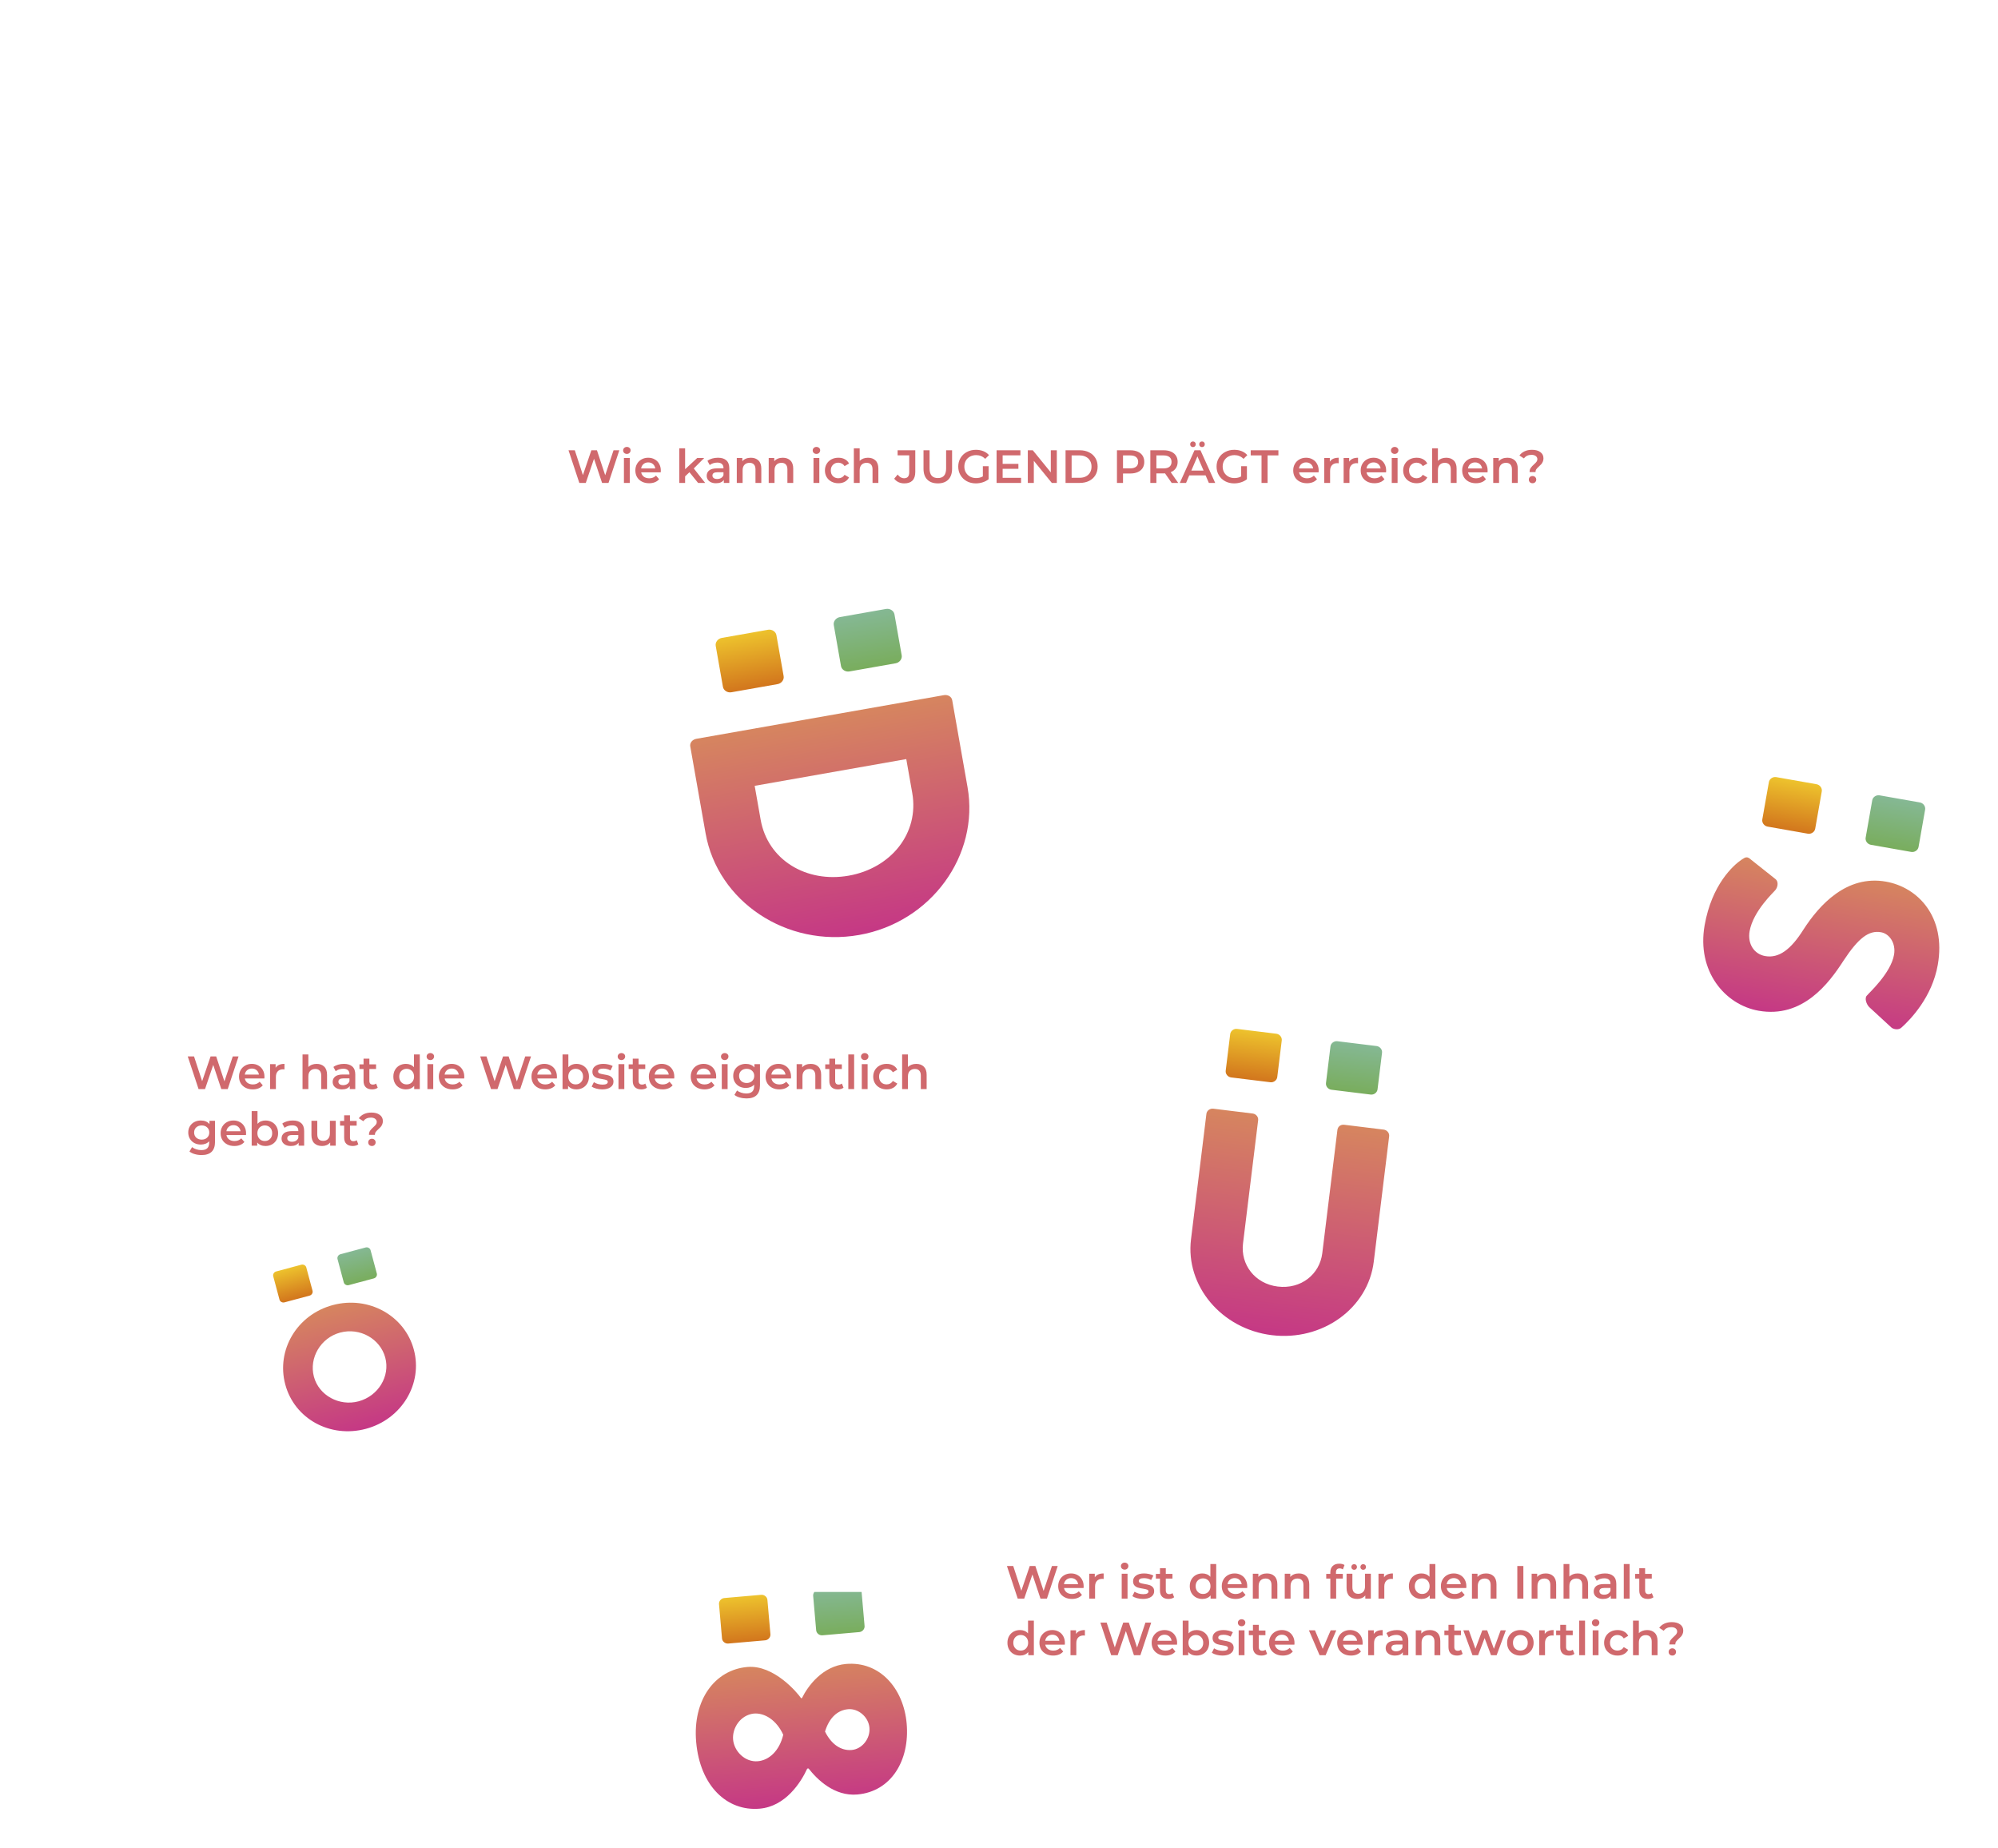 <svg width="600" height="555" viewBox="0 0 600 555" fill="none" xmlns="http://www.w3.org/2000/svg">
<g clip-path="url(#clip0)">
<path d="M283.438 208.727C284.61 208.52 285.754 209.138 285.95 210.251L290.546 236.317C294.162 256.82 279.587 276.926 257.996 280.733C236.238 284.569 215.498 270.691 211.883 250.188L207.286 224.121C207.09 223.009 207.954 222.037 209.126 221.83L283.438 208.727ZM228.423 246.124C230.553 258.203 242.137 265.174 254.857 262.931C267.577 260.689 276.078 250.176 273.948 238.097L272.154 227.924L226.63 235.952L228.423 246.124Z" fill="url(#paint0_linear)"/>
<path d="M266.08 182.841C267.251 182.635 268.417 183.382 268.607 184.459L270.779 196.776C270.969 197.854 270.128 198.955 268.958 199.161L255.079 201.608C253.908 201.815 252.742 201.068 252.552 199.99L250.38 187.673C250.19 186.596 251.031 185.495 252.201 185.289L266.08 182.841Z" fill="url(#paint1_linear)"/>
<path d="M230.63 189.093C231.8 188.886 232.967 189.633 233.157 190.711L235.328 203.028C235.518 204.105 234.678 205.206 233.507 205.412L219.628 207.86C218.458 208.066 217.292 207.319 217.102 206.242L214.93 193.925C214.74 192.847 215.58 191.746 216.751 191.54L230.63 189.093Z" fill="url(#paint2_linear)"/>
<g filter="url(#filter0_d)">
<path d="M387.502 505H381.123H295.374C293.032 505 291.119 504.032 291.005 502.814L291 502.7V462.857C291 461.279 293.432 460 296.433 460H507.567C510.568 460 513 461.279 513 462.857V502.143C513 503.721 510.568 505 507.567 505H394.66H387.502Z" fill="white"/>
</g>
<rect width="8.94" height="8.94" transform="matrix(0.719 0.695 -0.719 0.695 291.427 472)" fill="white"/>
<path d="M317.638 470.2L314.39 480H312.458L310.036 472.748L307.572 480H305.626L302.378 470.2H304.268L306.704 477.648L309.238 470.2H310.918L313.396 477.69L315.902 470.2H317.638ZM325.42 476.304C325.42 476.425 325.411 476.598 325.392 476.822H319.526C319.629 477.373 319.895 477.811 320.324 478.138C320.763 478.455 321.304 478.614 321.948 478.614C322.769 478.614 323.446 478.343 323.978 477.802L324.916 478.88C324.58 479.281 324.155 479.585 323.642 479.79C323.129 479.995 322.55 480.098 321.906 480.098C321.085 480.098 320.361 479.935 319.736 479.608C319.111 479.281 318.625 478.829 318.28 478.25C317.944 477.662 317.776 476.999 317.776 476.262C317.776 475.534 317.939 474.881 318.266 474.302C318.602 473.714 319.064 473.257 319.652 472.93C320.24 472.603 320.903 472.44 321.64 472.44C322.368 472.44 323.017 472.603 323.586 472.93C324.165 473.247 324.613 473.7 324.93 474.288C325.257 474.867 325.42 475.539 325.42 476.304ZM321.64 473.84C321.08 473.84 320.604 474.008 320.212 474.344C319.829 474.671 319.596 475.109 319.512 475.66H323.754C323.679 475.119 323.451 474.68 323.068 474.344C322.685 474.008 322.209 473.84 321.64 473.84ZM328.767 473.616C329.271 472.832 330.158 472.44 331.427 472.44V474.106C331.278 474.078 331.142 474.064 331.021 474.064C330.34 474.064 329.808 474.265 329.425 474.666C329.042 475.058 328.851 475.627 328.851 476.374V480H327.101V472.524H328.767V473.616ZM336.849 472.524H338.599V480H336.849V472.524ZM337.731 471.292C337.414 471.292 337.148 471.194 336.933 470.998C336.719 470.793 336.611 470.541 336.611 470.242C336.611 469.943 336.719 469.696 336.933 469.5C337.148 469.295 337.414 469.192 337.731 469.192C338.049 469.192 338.315 469.29 338.529 469.486C338.744 469.673 338.851 469.911 338.851 470.2C338.851 470.508 338.744 470.769 338.529 470.984C338.324 471.189 338.058 471.292 337.731 471.292ZM343.206 480.098C342.599 480.098 342.007 480.019 341.428 479.86C340.849 479.701 340.387 479.501 340.042 479.258L340.714 477.928C341.05 478.152 341.451 478.334 341.918 478.474C342.394 478.605 342.861 478.67 343.318 478.67C344.363 478.67 344.886 478.395 344.886 477.844C344.886 477.583 344.751 477.401 344.48 477.298C344.219 477.195 343.794 477.097 343.206 477.004C342.59 476.911 342.086 476.803 341.694 476.682C341.311 476.561 340.975 476.351 340.686 476.052C340.406 475.744 340.266 475.319 340.266 474.778C340.266 474.069 340.56 473.504 341.148 473.084C341.745 472.655 342.548 472.44 343.556 472.44C344.069 472.44 344.583 472.501 345.096 472.622C345.609 472.734 346.029 472.888 346.356 473.084L345.684 474.414C345.049 474.041 344.335 473.854 343.542 473.854C343.029 473.854 342.637 473.933 342.366 474.092C342.105 474.241 341.974 474.442 341.974 474.694C341.974 474.974 342.114 475.175 342.394 475.296C342.683 475.408 343.127 475.515 343.724 475.618C344.321 475.711 344.811 475.819 345.194 475.94C345.577 476.061 345.903 476.267 346.174 476.556C346.454 476.845 346.594 477.256 346.594 477.788C346.594 478.488 346.291 479.048 345.684 479.468C345.077 479.888 344.251 480.098 343.206 480.098ZM352.595 479.594C352.39 479.762 352.138 479.888 351.839 479.972C351.55 480.056 351.242 480.098 350.915 480.098C350.094 480.098 349.459 479.883 349.011 479.454C348.563 479.025 348.339 478.399 348.339 477.578V473.98H347.107V472.58H348.339V470.872H350.089V472.58H352.091V473.98H350.089V477.536C350.089 477.9 350.178 478.18 350.355 478.376C350.532 478.563 350.789 478.656 351.125 478.656C351.517 478.656 351.844 478.553 352.105 478.348L352.595 479.594ZM365.226 469.612V480H363.546V479.034C363.257 479.389 362.897 479.655 362.468 479.832C362.048 480.009 361.581 480.098 361.068 480.098C360.349 480.098 359.701 479.939 359.122 479.622C358.553 479.305 358.105 478.857 357.778 478.278C357.451 477.69 357.288 477.018 357.288 476.262C357.288 475.506 357.451 474.839 357.778 474.26C358.105 473.681 358.553 473.233 359.122 472.916C359.701 472.599 360.349 472.44 361.068 472.44C361.563 472.44 362.015 472.524 362.426 472.692C362.837 472.86 363.187 473.112 363.476 473.448V469.612H365.226ZM361.278 478.6C361.698 478.6 362.076 478.507 362.412 478.32C362.748 478.124 363.014 477.849 363.21 477.494C363.406 477.139 363.504 476.729 363.504 476.262C363.504 475.795 363.406 475.385 363.21 475.03C363.014 474.675 362.748 474.405 362.412 474.218C362.076 474.022 361.698 473.924 361.278 473.924C360.858 473.924 360.48 474.022 360.144 474.218C359.808 474.405 359.542 474.675 359.346 475.03C359.15 475.385 359.052 475.795 359.052 476.262C359.052 476.729 359.15 477.139 359.346 477.494C359.542 477.849 359.808 478.124 360.144 478.32C360.48 478.507 360.858 478.6 361.278 478.6ZM374.543 476.304C374.543 476.425 374.534 476.598 374.515 476.822H368.649C368.752 477.373 369.018 477.811 369.447 478.138C369.886 478.455 370.427 478.614 371.071 478.614C371.893 478.614 372.569 478.343 373.101 477.802L374.039 478.88C373.703 479.281 373.279 479.585 372.765 479.79C372.252 479.995 371.673 480.098 371.029 480.098C370.208 480.098 369.485 479.935 368.859 479.608C368.234 479.281 367.749 478.829 367.403 478.25C367.067 477.662 366.899 476.999 366.899 476.262C366.899 475.534 367.063 474.881 367.389 474.302C367.725 473.714 368.187 473.257 368.775 472.93C369.363 472.603 370.026 472.44 370.763 472.44C371.491 472.44 372.14 472.603 372.709 472.93C373.288 473.247 373.736 473.7 374.053 474.288C374.38 474.867 374.543 475.539 374.543 476.304ZM370.763 473.84C370.203 473.84 369.727 474.008 369.335 474.344C368.953 474.671 368.719 475.109 368.635 475.66H372.877C372.803 475.119 372.574 474.68 372.191 474.344C371.809 474.008 371.333 473.84 370.763 473.84ZM380.466 472.44C381.409 472.44 382.165 472.715 382.734 473.266C383.304 473.817 383.588 474.633 383.588 475.716V480H381.838V475.94C381.838 475.287 381.684 474.797 381.376 474.47C381.068 474.134 380.63 473.966 380.06 473.966C379.416 473.966 378.908 474.162 378.534 474.554C378.161 474.937 377.974 475.492 377.974 476.22V480H376.224V472.524H377.89V473.49C378.18 473.145 378.544 472.883 378.982 472.706C379.421 472.529 379.916 472.44 380.466 472.44ZM390.05 472.44C390.993 472.44 391.749 472.715 392.318 473.266C392.887 473.817 393.172 474.633 393.172 475.716V480H391.422V475.94C391.422 475.287 391.268 474.797 390.96 474.47C390.652 474.134 390.213 473.966 389.644 473.966C389 473.966 388.491 474.162 388.118 474.554C387.745 474.937 387.558 475.492 387.558 476.22V480H385.808V472.524H387.474V473.49C387.763 473.145 388.127 472.883 388.566 472.706C389.005 472.529 389.499 472.44 390.05 472.44ZM402.299 470.928C401.562 470.928 401.193 471.329 401.193 472.132V472.58H403.251V473.98H401.249V480H399.499V473.98H398.267V472.58H399.499V472.104C399.499 471.301 399.733 470.671 400.199 470.214C400.666 469.747 401.324 469.514 402.173 469.514C402.845 469.514 403.373 469.649 403.755 469.92L403.265 471.236C402.967 471.031 402.645 470.928 402.299 470.928ZM411.667 472.524V480H410.001V479.048C409.721 479.384 409.371 479.645 408.951 479.832C408.531 480.009 408.079 480.098 407.593 480.098C406.595 480.098 405.806 479.823 405.227 479.272C404.658 478.712 404.373 477.886 404.373 476.794V472.524H406.123V476.556C406.123 477.228 406.273 477.732 406.571 478.068C406.879 478.395 407.313 478.558 407.873 478.558C408.499 478.558 408.993 478.367 409.357 477.984C409.731 477.592 409.917 477.032 409.917 476.304V472.524H411.667ZM406.655 471.348C406.413 471.348 406.212 471.269 406.053 471.11C405.895 470.951 405.815 470.751 405.815 470.508C405.815 470.256 405.895 470.051 406.053 469.892C406.212 469.733 406.413 469.654 406.655 469.654C406.898 469.654 407.099 469.733 407.257 469.892C407.416 470.051 407.495 470.256 407.495 470.508C407.495 470.751 407.416 470.951 407.257 471.11C407.099 471.269 406.898 471.348 406.655 471.348ZM409.371 471.348C409.129 471.348 408.928 471.269 408.769 471.11C408.611 470.951 408.531 470.751 408.531 470.508C408.531 470.256 408.611 470.051 408.769 469.892C408.928 469.733 409.129 469.654 409.371 469.654C409.614 469.654 409.815 469.733 409.973 469.892C410.132 470.051 410.211 470.256 410.211 470.508C410.211 470.751 410.132 470.951 409.973 471.11C409.815 471.269 409.614 471.348 409.371 471.348ZM415.625 473.616C416.129 472.832 417.015 472.44 418.285 472.44V474.106C418.135 474.078 418 474.064 417.879 474.064C417.197 474.064 416.665 474.265 416.283 474.666C415.9 475.058 415.709 475.627 415.709 476.374V480H413.959V472.524H415.625V473.616ZM431.029 469.612V480H429.349V479.034C429.059 479.389 428.7 479.655 428.271 479.832C427.851 480.009 427.384 480.098 426.871 480.098C426.152 480.098 425.503 479.939 424.925 479.622C424.355 479.305 423.907 478.857 423.581 478.278C423.254 477.69 423.091 477.018 423.091 476.262C423.091 475.506 423.254 474.839 423.581 474.26C423.907 473.681 424.355 473.233 424.925 472.916C425.503 472.599 426.152 472.44 426.871 472.44C427.365 472.44 427.818 472.524 428.229 472.692C428.639 472.86 428.989 473.112 429.279 473.448V469.612H431.029ZM427.081 478.6C427.501 478.6 427.879 478.507 428.215 478.32C428.551 478.124 428.817 477.849 429.013 477.494C429.209 477.139 429.307 476.729 429.307 476.262C429.307 475.795 429.209 475.385 429.013 475.03C428.817 474.675 428.551 474.405 428.215 474.218C427.879 474.022 427.501 473.924 427.081 473.924C426.661 473.924 426.283 474.022 425.947 474.218C425.611 474.405 425.345 474.675 425.149 475.03C424.953 475.385 424.855 475.795 424.855 476.262C424.855 476.729 424.953 477.139 425.149 477.494C425.345 477.849 425.611 478.124 425.947 478.32C426.283 478.507 426.661 478.6 427.081 478.6ZM440.346 476.304C440.346 476.425 440.337 476.598 440.318 476.822H434.452C434.555 477.373 434.821 477.811 435.25 478.138C435.689 478.455 436.23 478.614 436.874 478.614C437.695 478.614 438.372 478.343 438.904 477.802L439.842 478.88C439.506 479.281 439.081 479.585 438.568 479.79C438.055 479.995 437.476 480.098 436.832 480.098C436.011 480.098 435.287 479.935 434.662 479.608C434.037 479.281 433.551 478.829 433.206 478.25C432.87 477.662 432.702 476.999 432.702 476.262C432.702 475.534 432.865 474.881 433.192 474.302C433.528 473.714 433.99 473.257 434.578 472.93C435.166 472.603 435.829 472.44 436.566 472.44C437.294 472.44 437.943 472.603 438.512 472.93C439.091 473.247 439.539 473.7 439.856 474.288C440.183 474.867 440.346 475.539 440.346 476.304ZM436.566 473.84C436.006 473.84 435.53 474.008 435.138 474.344C434.755 474.671 434.522 475.109 434.438 475.66H438.68C438.605 475.119 438.377 474.68 437.994 474.344C437.611 474.008 437.135 473.84 436.566 473.84ZM446.269 472.44C447.212 472.44 447.968 472.715 448.537 473.266C449.106 473.817 449.391 474.633 449.391 475.716V480H447.641V475.94C447.641 475.287 447.487 474.797 447.179 474.47C446.871 474.134 446.432 473.966 445.863 473.966C445.219 473.966 444.71 474.162 444.337 474.554C443.964 474.937 443.777 475.492 443.777 476.22V480H442.027V472.524H443.693V473.49C443.982 473.145 444.346 472.883 444.785 472.706C445.224 472.529 445.718 472.44 446.269 472.44ZM455.648 470.2H457.468V480H455.648V470.2ZM464.193 472.44C465.135 472.44 465.891 472.715 466.461 473.266C467.03 473.817 467.315 474.633 467.315 475.716V480H465.565V475.94C465.565 475.287 465.411 474.797 465.103 474.47C464.795 474.134 464.356 473.966 463.787 473.966C463.143 473.966 462.634 474.162 462.261 474.554C461.887 474.937 461.701 475.492 461.701 476.22V480H459.951V472.524H461.617V473.49C461.906 473.145 462.27 472.883 462.709 472.706C463.147 472.529 463.642 472.44 464.193 472.44ZM473.777 472.44C474.719 472.44 475.475 472.715 476.045 473.266C476.614 473.817 476.899 474.633 476.899 475.716V480H475.149V475.94C475.149 475.287 474.995 474.797 474.687 474.47C474.379 474.134 473.94 473.966 473.371 473.966C472.727 473.966 472.218 474.162 471.845 474.554C471.471 474.937 471.285 475.492 471.285 476.22V480H469.535V469.612H471.285V473.392C471.574 473.084 471.929 472.851 472.349 472.692C472.778 472.524 473.254 472.44 473.777 472.44ZM481.975 472.44C483.076 472.44 483.916 472.706 484.495 473.238C485.083 473.761 485.377 474.554 485.377 475.618V480H483.725V479.09C483.51 479.417 483.202 479.669 482.801 479.846C482.409 480.014 481.933 480.098 481.373 480.098C480.813 480.098 480.323 480.005 479.903 479.818C479.483 479.622 479.156 479.356 478.923 479.02C478.699 478.675 478.587 478.287 478.587 477.858C478.587 477.186 478.834 476.649 479.329 476.248C479.833 475.837 480.621 475.632 481.695 475.632H483.627V475.52C483.627 474.997 483.468 474.596 483.151 474.316C482.843 474.036 482.381 473.896 481.765 473.896C481.345 473.896 480.929 473.961 480.519 474.092C480.117 474.223 479.777 474.405 479.497 474.638L478.811 473.364C479.203 473.065 479.674 472.837 480.225 472.678C480.775 472.519 481.359 472.44 481.975 472.44ZM481.737 478.824C482.175 478.824 482.563 478.726 482.899 478.53C483.244 478.325 483.487 478.035 483.627 477.662V476.794H481.821C480.813 476.794 480.309 477.125 480.309 477.788C480.309 478.105 480.435 478.357 480.687 478.544C480.939 478.731 481.289 478.824 481.737 478.824ZM487.623 469.612H489.373V480H487.623V469.612ZM496.533 479.594C496.327 479.762 496.075 479.888 495.777 479.972C495.487 480.056 495.179 480.098 494.853 480.098C494.031 480.098 493.397 479.883 492.949 479.454C492.501 479.025 492.277 478.399 492.277 477.578V473.98H491.045V472.58H492.277V470.872H494.027V472.58H496.029V473.98H494.027V477.536C494.027 477.9 494.115 478.18 494.293 478.376C494.47 478.563 494.727 478.656 495.063 478.656C495.455 478.656 495.781 478.553 496.043 478.348L496.533 479.594ZM310.47 486.612V497H308.79V496.034C308.501 496.389 308.141 496.655 307.712 496.832C307.292 497.009 306.825 497.098 306.312 497.098C305.593 497.098 304.945 496.939 304.366 496.622C303.797 496.305 303.349 495.857 303.022 495.278C302.695 494.69 302.532 494.018 302.532 493.262C302.532 492.506 302.695 491.839 303.022 491.26C303.349 490.681 303.797 490.233 304.366 489.916C304.945 489.599 305.593 489.44 306.312 489.44C306.807 489.44 307.259 489.524 307.67 489.692C308.081 489.86 308.431 490.112 308.72 490.448V486.612H310.47ZM306.522 495.6C306.942 495.6 307.32 495.507 307.656 495.32C307.992 495.124 308.258 494.849 308.454 494.494C308.65 494.139 308.748 493.729 308.748 493.262C308.748 492.795 308.65 492.385 308.454 492.03C308.258 491.675 307.992 491.405 307.656 491.218C307.32 491.022 306.942 490.924 306.522 490.924C306.102 490.924 305.724 491.022 305.388 491.218C305.052 491.405 304.786 491.675 304.59 492.03C304.394 492.385 304.296 492.795 304.296 493.262C304.296 493.729 304.394 494.139 304.59 494.494C304.786 494.849 305.052 495.124 305.388 495.32C305.724 495.507 306.102 495.6 306.522 495.6ZM319.787 493.304C319.787 493.425 319.778 493.598 319.759 493.822H313.893C313.996 494.373 314.262 494.811 314.691 495.138C315.13 495.455 315.671 495.614 316.315 495.614C317.137 495.614 317.813 495.343 318.345 494.802L319.283 495.88C318.947 496.281 318.523 496.585 318.009 496.79C317.496 496.995 316.917 497.098 316.273 497.098C315.452 497.098 314.729 496.935 314.103 496.608C313.478 496.281 312.993 495.829 312.647 495.25C312.311 494.662 312.143 493.999 312.143 493.262C312.143 492.534 312.307 491.881 312.633 491.302C312.969 490.714 313.431 490.257 314.019 489.93C314.607 489.603 315.27 489.44 316.007 489.44C316.735 489.44 317.384 489.603 317.953 489.93C318.532 490.247 318.98 490.7 319.297 491.288C319.624 491.867 319.787 492.539 319.787 493.304ZM316.007 490.84C315.447 490.84 314.971 491.008 314.579 491.344C314.197 491.671 313.963 492.109 313.879 492.66H318.121C318.047 492.119 317.818 491.68 317.435 491.344C317.053 491.008 316.577 490.84 316.007 490.84ZM323.134 490.616C323.638 489.832 324.525 489.44 325.794 489.44V491.106C325.645 491.078 325.51 491.064 325.388 491.064C324.707 491.064 324.175 491.265 323.792 491.666C323.41 492.058 323.218 492.627 323.218 493.374V497H321.468V489.524H323.134V490.616ZM345.706 487.2L342.458 497H340.526L338.104 489.748L335.64 497H333.694L330.446 487.2H332.336L334.772 494.648L337.306 487.2H338.986L341.464 494.69L343.97 487.2H345.706ZM353.489 493.304C353.489 493.425 353.479 493.598 353.461 493.822H347.595C347.697 494.373 347.963 494.811 348.393 495.138C348.831 495.455 349.373 495.614 350.017 495.614C350.838 495.614 351.515 495.343 352.047 494.802L352.985 495.88C352.649 496.281 352.224 496.585 351.711 496.79C351.197 496.995 350.619 497.098 349.975 497.098C349.153 497.098 348.43 496.935 347.805 496.608C347.179 496.281 346.694 495.829 346.349 495.25C346.013 494.662 345.845 493.999 345.845 493.262C345.845 492.534 346.008 491.881 346.335 491.302C346.671 490.714 347.133 490.257 347.721 489.93C348.309 489.603 348.971 489.44 349.709 489.44C350.437 489.44 351.085 489.603 351.655 489.93C352.233 490.247 352.681 490.7 352.999 491.288C353.325 491.867 353.489 492.539 353.489 493.304ZM349.709 490.84C349.149 490.84 348.673 491.008 348.281 491.344C347.898 491.671 347.665 492.109 347.581 492.66H351.823C351.748 492.119 351.519 491.68 351.137 491.344C350.754 491.008 350.278 490.84 349.709 490.84ZM359.313 489.44C360.041 489.44 360.69 489.599 361.259 489.916C361.838 490.233 362.291 490.681 362.617 491.26C362.944 491.839 363.107 492.506 363.107 493.262C363.107 494.018 362.944 494.69 362.617 495.278C362.291 495.857 361.838 496.305 361.259 496.622C360.69 496.939 360.041 497.098 359.313 497.098C358.8 497.098 358.329 497.009 357.899 496.832C357.479 496.655 357.125 496.389 356.835 496.034V497H355.169V486.612H356.919V490.434C357.218 490.107 357.568 489.86 357.969 489.692C358.38 489.524 358.828 489.44 359.313 489.44ZM359.117 495.6C359.761 495.6 360.289 495.385 360.699 494.956C361.119 494.527 361.329 493.962 361.329 493.262C361.329 492.562 361.119 491.997 360.699 491.568C360.289 491.139 359.761 490.924 359.117 490.924C358.697 490.924 358.319 491.022 357.983 491.218C357.647 491.405 357.381 491.675 357.185 492.03C356.989 492.385 356.891 492.795 356.891 493.262C356.891 493.729 356.989 494.139 357.185 494.494C357.381 494.849 357.647 495.124 357.983 495.32C358.319 495.507 358.697 495.6 359.117 495.6ZM367.077 497.098C366.47 497.098 365.878 497.019 365.299 496.86C364.72 496.701 364.258 496.501 363.913 496.258L364.585 494.928C364.921 495.152 365.322 495.334 365.789 495.474C366.265 495.605 366.732 495.67 367.189 495.67C368.234 495.67 368.757 495.395 368.757 494.844C368.757 494.583 368.622 494.401 368.351 494.298C368.09 494.195 367.665 494.097 367.077 494.004C366.461 493.911 365.957 493.803 365.565 493.682C365.182 493.561 364.846 493.351 364.557 493.052C364.277 492.744 364.137 492.319 364.137 491.778C364.137 491.069 364.431 490.504 365.019 490.084C365.616 489.655 366.419 489.44 367.427 489.44C367.94 489.44 368.454 489.501 368.967 489.622C369.48 489.734 369.9 489.888 370.227 490.084L369.555 491.414C368.92 491.041 368.206 490.854 367.413 490.854C366.9 490.854 366.508 490.933 366.237 491.092C365.976 491.241 365.845 491.442 365.845 491.694C365.845 491.974 365.985 492.175 366.265 492.296C366.554 492.408 366.998 492.515 367.595 492.618C368.192 492.711 368.682 492.819 369.065 492.94C369.448 493.061 369.774 493.267 370.045 493.556C370.325 493.845 370.465 494.256 370.465 494.788C370.465 495.488 370.162 496.048 369.555 496.468C368.948 496.888 368.122 497.098 367.077 497.098ZM371.972 489.524H373.722V497H371.972V489.524ZM372.854 488.292C372.537 488.292 372.271 488.194 372.056 487.998C371.842 487.793 371.734 487.541 371.734 487.242C371.734 486.943 371.842 486.696 372.056 486.5C372.271 486.295 372.537 486.192 372.854 486.192C373.172 486.192 373.438 486.29 373.652 486.486C373.867 486.673 373.974 486.911 373.974 487.2C373.974 487.508 373.867 487.769 373.652 487.984C373.447 488.189 373.181 488.292 372.854 488.292ZM380.513 496.594C380.308 496.762 380.056 496.888 379.757 496.972C379.468 497.056 379.16 497.098 378.833 497.098C378.012 497.098 377.377 496.883 376.929 496.454C376.481 496.025 376.257 495.399 376.257 494.578V490.98H375.025V489.58H376.257V487.872H378.007V489.58H380.009V490.98H378.007V494.536C378.007 494.9 378.096 495.18 378.273 495.376C378.45 495.563 378.707 495.656 379.043 495.656C379.435 495.656 379.762 495.553 380.023 495.348L380.513 496.594ZM388.735 493.304C388.735 493.425 388.725 493.598 388.707 493.822H382.841C382.943 494.373 383.209 494.811 383.639 495.138C384.077 495.455 384.619 495.614 385.263 495.614C386.084 495.614 386.761 495.343 387.293 494.802L388.231 495.88C387.895 496.281 387.47 496.585 386.957 496.79C386.443 496.995 385.865 497.098 385.221 497.098C384.399 497.098 383.676 496.935 383.051 496.608C382.425 496.281 381.94 495.829 381.595 495.25C381.259 494.662 381.091 493.999 381.091 493.262C381.091 492.534 381.254 491.881 381.581 491.302C381.917 490.714 382.379 490.257 382.967 489.93C383.555 489.603 384.217 489.44 384.955 489.44C385.683 489.44 386.331 489.603 386.901 489.93C387.479 490.247 387.927 490.7 388.245 491.288C388.571 491.867 388.735 492.539 388.735 493.304ZM384.955 490.84C384.395 490.84 383.919 491.008 383.527 491.344C383.144 491.671 382.911 492.109 382.827 492.66H387.069C386.994 492.119 386.765 491.68 386.383 491.344C386 491.008 385.524 490.84 384.955 490.84ZM401.285 489.524L398.079 497H396.273L393.067 489.524H394.887L397.211 495.068L399.605 489.524H401.285ZM409.201 493.304C409.201 493.425 409.192 493.598 409.173 493.822H403.307C403.41 494.373 403.676 494.811 404.105 495.138C404.544 495.455 405.085 495.614 405.729 495.614C406.551 495.614 407.227 495.343 407.759 494.802L408.697 495.88C408.361 496.281 407.937 496.585 407.423 496.79C406.91 496.995 406.331 497.098 405.687 497.098C404.866 497.098 404.143 496.935 403.517 496.608C402.892 496.281 402.407 495.829 402.061 495.25C401.725 494.662 401.557 493.999 401.557 493.262C401.557 492.534 401.721 491.881 402.047 491.302C402.383 490.714 402.845 490.257 403.433 489.93C404.021 489.603 404.684 489.44 405.421 489.44C406.149 489.44 406.798 489.603 407.367 489.93C407.946 490.247 408.394 490.7 408.711 491.288C409.038 491.867 409.201 492.539 409.201 493.304ZM405.421 490.84C404.861 490.84 404.385 491.008 403.993 491.344C403.611 491.671 403.377 492.109 403.293 492.66H407.535C407.461 492.119 407.232 491.68 406.849 491.344C406.467 491.008 405.991 490.84 405.421 490.84ZM412.548 490.616C413.052 489.832 413.939 489.44 415.208 489.44V491.106C415.059 491.078 414.924 491.064 414.802 491.064C414.121 491.064 413.589 491.265 413.206 491.666C412.824 492.058 412.632 492.627 412.632 493.374V497H410.882V489.524H412.548V490.616ZM419.508 489.44C420.609 489.44 421.449 489.706 422.028 490.238C422.616 490.761 422.91 491.554 422.91 492.618V497H421.258V496.09C421.043 496.417 420.735 496.669 420.334 496.846C419.942 497.014 419.466 497.098 418.906 497.098C418.346 497.098 417.856 497.005 417.436 496.818C417.016 496.622 416.689 496.356 416.456 496.02C416.232 495.675 416.12 495.287 416.12 494.858C416.12 494.186 416.367 493.649 416.862 493.248C417.366 492.837 418.155 492.632 419.228 492.632H421.16V492.52C421.16 491.997 421.001 491.596 420.684 491.316C420.376 491.036 419.914 490.896 419.298 490.896C418.878 490.896 418.463 490.961 418.052 491.092C417.651 491.223 417.31 491.405 417.03 491.638L416.344 490.364C416.736 490.065 417.207 489.837 417.758 489.678C418.309 489.519 418.892 489.44 419.508 489.44ZM419.27 495.824C419.709 495.824 420.096 495.726 420.432 495.53C420.777 495.325 421.02 495.035 421.16 494.662V493.794H419.354C418.346 493.794 417.842 494.125 417.842 494.788C417.842 495.105 417.968 495.357 418.22 495.544C418.472 495.731 418.822 495.824 419.27 495.824ZM429.398 489.44C430.34 489.44 431.096 489.715 431.666 490.266C432.235 490.817 432.52 491.633 432.52 492.716V497H430.77V492.94C430.77 492.287 430.616 491.797 430.308 491.47C430 491.134 429.561 490.966 428.992 490.966C428.348 490.966 427.839 491.162 427.466 491.554C427.092 491.937 426.906 492.492 426.906 493.22V497L425.156 497V489.524L426.822 489.524V490.49C427.111 490.145 427.475 489.883 427.914 489.706C428.352 489.529 428.847 489.44 429.398 489.44ZM439.234 496.594C439.028 496.762 438.776 496.888 438.478 496.972C438.188 497.056 437.88 497.098 437.554 497.098C436.732 497.098 436.098 496.883 435.65 496.454C435.202 496.025 434.978 495.399 434.978 494.578V490.98H433.746V489.58H434.978V487.872H436.728V489.58H438.73V490.98H436.728V494.536C436.728 494.9 436.816 495.18 436.994 495.376C437.171 495.563 437.428 495.656 437.764 495.656C438.156 495.656 438.482 495.553 438.744 495.348L439.234 496.594ZM452.199 489.524L449.441 497H447.761L445.829 491.848L443.869 497H442.189L439.445 489.524H441.097L443.071 495.04L445.129 489.524H446.599L448.615 495.068L450.645 489.524H452.199ZM456.557 497.098C455.801 497.098 455.119 496.935 454.513 496.608C453.906 496.281 453.43 495.829 453.085 495.25C452.749 494.662 452.581 493.999 452.581 493.262C452.581 492.525 452.749 491.867 453.085 491.288C453.43 490.709 453.906 490.257 454.513 489.93C455.119 489.603 455.801 489.44 456.557 489.44C457.322 489.44 458.008 489.603 458.615 489.93C459.221 490.257 459.693 490.709 460.029 491.288C460.374 491.867 460.547 492.525 460.547 493.262C460.547 493.999 460.374 494.662 460.029 495.25C459.693 495.829 459.221 496.281 458.615 496.608C458.008 496.935 457.322 497.098 456.557 497.098ZM456.557 495.6C457.201 495.6 457.733 495.385 458.153 494.956C458.573 494.527 458.783 493.962 458.783 493.262C458.783 492.562 458.573 491.997 458.153 491.568C457.733 491.139 457.201 490.924 456.557 490.924C455.913 490.924 455.381 491.139 454.961 491.568C454.55 491.997 454.345 492.562 454.345 493.262C454.345 493.962 454.55 494.527 454.961 494.956C455.381 495.385 455.913 495.6 456.557 495.6ZM463.886 490.616C464.39 489.832 465.277 489.44 466.546 489.44V491.106C466.397 491.078 466.262 491.064 466.14 491.064C465.459 491.064 464.927 491.265 464.544 491.666C464.162 492.058 463.97 492.627 463.97 493.374V497H462.22V489.524H463.886V490.616ZM472.798 496.594C472.593 496.762 472.341 496.888 472.042 496.972C471.753 497.056 471.445 497.098 471.118 497.098C470.297 497.098 469.662 496.883 469.214 496.454C468.766 496.025 468.542 495.399 468.542 494.578V490.98H467.31V489.58H468.542V487.872H470.292V489.58H472.294V490.98H470.292V494.536C470.292 494.9 470.381 495.18 470.558 495.376C470.736 495.563 470.992 495.656 471.328 495.656C471.72 495.656 472.047 495.553 472.308 495.348L472.798 496.594ZM474.238 486.612H475.988V497H474.238V486.612ZM478.285 489.524H480.035V497H478.285V489.524ZM479.167 488.292C478.849 488.292 478.583 488.194 478.369 487.998C478.154 487.793 478.047 487.541 478.047 487.242C478.047 486.943 478.154 486.696 478.369 486.5C478.583 486.295 478.849 486.192 479.167 486.192C479.484 486.192 479.75 486.29 479.965 486.486C480.179 486.673 480.287 486.911 480.287 487.2C480.287 487.508 480.179 487.769 479.965 487.984C479.759 488.189 479.493 488.292 479.167 488.292ZM485.762 497.098C484.987 497.098 484.292 496.935 483.676 496.608C483.06 496.281 482.579 495.829 482.234 495.25C481.888 494.662 481.716 493.999 481.716 493.262C481.716 492.525 481.888 491.867 482.234 491.288C482.579 490.709 483.055 490.257 483.662 489.93C484.278 489.603 484.978 489.44 485.762 489.44C486.499 489.44 487.143 489.589 487.694 489.888C488.254 490.187 488.674 490.616 488.954 491.176L487.61 491.96C487.395 491.615 487.124 491.358 486.798 491.19C486.48 491.013 486.13 490.924 485.748 490.924C485.094 490.924 484.553 491.139 484.124 491.568C483.694 491.988 483.48 492.553 483.48 493.262C483.48 493.971 483.69 494.541 484.11 494.97C484.539 495.39 485.085 495.6 485.748 495.6C486.13 495.6 486.48 495.516 486.798 495.348C487.124 495.171 487.395 494.909 487.61 494.564L488.954 495.348C488.664 495.908 488.24 496.342 487.68 496.65C487.129 496.949 486.49 497.098 485.762 497.098ZM494.64 489.44C495.583 489.44 496.339 489.715 496.908 490.266C497.477 490.817 497.762 491.633 497.762 492.716V497H496.012V492.94C496.012 492.287 495.858 491.797 495.55 491.47C495.242 491.134 494.803 490.966 494.234 490.966C493.59 490.966 493.081 491.162 492.708 491.554C492.335 491.937 492.148 492.492 492.148 493.22V497H490.398V486.612H492.148V490.392C492.437 490.084 492.792 489.851 493.212 489.692C493.641 489.524 494.117 489.44 494.64 489.44ZM501.313 493.752C501.313 493.248 501.425 492.833 501.649 492.506C501.882 492.17 502.218 491.806 502.657 491.414C502.993 491.115 503.24 490.859 503.399 490.644C503.567 490.42 503.651 490.168 503.651 489.888C503.651 489.496 503.492 489.179 503.175 488.936C502.858 488.693 502.433 488.572 501.901 488.572C500.893 488.572 500.132 488.931 499.619 489.65L498.261 488.768C498.662 488.217 499.18 487.797 499.815 487.508C500.45 487.209 501.196 487.06 502.055 487.06C503.1 487.06 503.931 487.289 504.547 487.746C505.172 488.194 505.485 488.815 505.485 489.608C505.485 489.991 505.42 490.327 505.289 490.616C505.168 490.905 505.018 491.153 504.841 491.358C504.664 491.554 504.43 491.783 504.141 492.044C503.786 492.361 503.52 492.641 503.343 492.884C503.175 493.127 503.091 493.416 503.091 493.752H501.313ZM502.209 497.098C501.882 497.098 501.612 496.995 501.397 496.79C501.192 496.575 501.089 496.314 501.089 496.006C501.089 495.698 501.192 495.441 501.397 495.236C501.612 495.031 501.882 494.928 502.209 494.928C502.526 494.928 502.788 495.031 502.993 495.236C503.208 495.441 503.315 495.698 503.315 496.006C503.315 496.314 503.208 496.575 502.993 496.79C502.788 496.995 502.526 497.098 502.209 497.098Z" fill="#D0696D"/>
<g clip-path="url(#clip1)">
<path d="M256.848 476.383C257.782 476.301 258.65 477.005 258.729 477.907L259.631 488.221C259.71 489.123 258.977 489.967 258.044 490.048L246.974 491.017C246.041 491.098 245.173 490.395 245.094 489.492L244.192 479.179C244.113 478.276 244.845 477.433 245.779 477.351L256.848 476.383Z" fill="url(#paint3_linear)"/>
<path d="M228.575 478.856C229.508 478.775 230.376 479.478 230.455 480.381L231.358 490.694C231.437 491.597 230.704 492.44 229.77 492.522L218.701 493.49C217.768 493.572 216.9 492.868 216.821 491.966L215.918 481.653C215.84 480.75 216.572 479.907 217.506 479.825L228.575 478.856Z" fill="url(#paint4_linear)"/>
<path d="M240.563 509.894L240.83 509.871C242.537 506.344 246.975 500.24 254.043 499.621C264.179 498.735 271.348 506.941 272.273 517.513C273.242 528.6 267.608 537.926 257.472 538.813C250.537 539.42 245.385 534.285 242.813 531.002L242.413 531.037C240.495 535.232 235.88 542.391 228.145 543.068C218.276 543.931 210.208 536.193 209.058 523.043C207.952 510.409 214.688 501.376 224.423 500.524C232.425 499.824 239.483 508.3 240.563 509.894ZM220.149 522.333C220.454 525.813 223.704 529.166 227.571 528.828C230.905 528.536 234.025 525.795 235.208 520.885C233.213 516.513 229.654 514.226 226.319 514.518C222.33 514.997 219.845 518.852 220.149 522.333ZM255.766 525.452C258.833 525.184 261.386 522.102 261.092 518.751C260.81 515.528 257.762 512.936 254.694 513.205C251.494 513.485 249.007 515.781 247.756 519.917C249.717 523.903 252.698 525.72 255.766 525.452Z" fill="url(#paint5_linear)"/>
</g>
<g filter="url(#filter1_d)">
<path d="M155.761 351H148.836H55.749C53.206 351 51.129 350.096 51.006 348.96L51 348.853V311.667C51 310.194 53.641 309 56.898 309H286.102C289.359 309 292 310.194 292 311.667V348.333C292 349.806 289.359 351 286.102 351H163.532H155.761Z" fill="white"/>
</g>
<path d="M71.638 317.2L68.39 327H66.458L64.036 319.748L61.572 327H59.626L56.378 317.2H58.268L60.704 324.648L63.238 317.2H64.918L67.396 324.69L69.902 317.2H71.638ZM79.42 323.304C79.42 323.425 79.411 323.598 79.392 323.822H73.526C73.629 324.373 73.895 324.811 74.324 325.138C74.763 325.455 75.304 325.614 75.948 325.614C76.769 325.614 77.446 325.343 77.978 324.802L78.916 325.88C78.58 326.281 78.156 326.585 77.642 326.79C77.129 326.995 76.55 327.098 75.906 327.098C75.085 327.098 74.362 326.935 73.736 326.608C73.111 326.281 72.626 325.829 72.28 325.25C71.944 324.662 71.776 323.999 71.776 323.262C71.776 322.534 71.939 321.881 72.266 321.302C72.602 320.714 73.064 320.257 73.652 319.93C74.24 319.603 74.903 319.44 75.64 319.44C76.368 319.44 77.017 319.603 77.586 319.93C78.165 320.247 78.613 320.7 78.93 321.288C79.257 321.867 79.42 322.539 79.42 323.304ZM75.64 320.84C75.08 320.84 74.604 321.008 74.212 321.344C73.829 321.671 73.596 322.109 73.512 322.66H77.754C77.68 322.119 77.451 321.68 77.068 321.344C76.686 321.008 76.21 320.84 75.64 320.84ZM82.767 320.616C83.271 319.832 84.158 319.44 85.427 319.44V321.106C85.278 321.078 85.142 321.064 85.021 321.064C84.34 321.064 83.808 321.265 83.425 321.666C83.043 322.058 82.851 322.627 82.851 323.374V327H81.101V319.524H82.767V320.616ZM95.091 319.44C96.034 319.44 96.79 319.715 97.359 320.266C97.928 320.817 98.213 321.633 98.213 322.716V327H96.463V322.94C96.463 322.287 96.309 321.797 96.001 321.47C95.693 321.134 95.254 320.966 94.685 320.966C94.041 320.966 93.532 321.162 93.159 321.554C92.786 321.937 92.599 322.492 92.599 323.22V327H90.849V316.612H92.599V320.392C92.888 320.084 93.243 319.851 93.663 319.692C94.093 319.524 94.569 319.44 95.091 319.44ZM103.289 319.44C104.39 319.44 105.23 319.706 105.809 320.238C106.397 320.761 106.691 321.554 106.691 322.618V327H105.039V326.09C104.824 326.417 104.516 326.669 104.115 326.846C103.723 327.014 103.247 327.098 102.687 327.098C102.127 327.098 101.637 327.005 101.217 326.818C100.797 326.622 100.47 326.356 100.237 326.02C100.013 325.675 99.901 325.287 99.901 324.858C99.901 324.186 100.148 323.649 100.643 323.248C101.147 322.837 101.936 322.632 103.009 322.632H104.941V322.52C104.941 321.997 104.782 321.596 104.465 321.316C104.157 321.036 103.695 320.896 103.079 320.896C102.659 320.896 102.244 320.961 101.833 321.092C101.432 321.223 101.091 321.405 100.811 321.638L100.125 320.364C100.517 320.065 100.988 319.837 101.539 319.678C102.09 319.519 102.673 319.44 103.289 319.44ZM103.051 325.824C103.49 325.824 103.877 325.726 104.213 325.53C104.558 325.325 104.801 325.035 104.941 324.662V323.794H103.135C102.127 323.794 101.623 324.125 101.623 324.788C101.623 325.105 101.749 325.357 102.001 325.544C102.253 325.731 102.603 325.824 103.051 325.824ZM113.431 326.594C113.226 326.762 112.974 326.888 112.675 326.972C112.386 327.056 112.078 327.098 111.751 327.098C110.93 327.098 110.295 326.883 109.847 326.454C109.399 326.025 109.175 325.399 109.175 324.578V320.98H107.943V319.58H109.175V317.872H110.925V319.58H112.927V320.98H110.925V324.536C110.925 324.9 111.014 325.18 111.191 325.376C111.368 325.563 111.625 325.656 111.961 325.656C112.353 325.656 112.68 325.553 112.941 325.348L113.431 326.594ZM126.062 316.612V327H124.382V326.034C124.092 326.389 123.733 326.655 123.304 326.832C122.884 327.009 122.417 327.098 121.904 327.098C121.185 327.098 120.536 326.939 119.958 326.622C119.388 326.305 118.94 325.857 118.614 325.278C118.287 324.69 118.124 324.018 118.124 323.262C118.124 322.506 118.287 321.839 118.614 321.26C118.94 320.681 119.388 320.233 119.958 319.916C120.536 319.599 121.185 319.44 121.904 319.44C122.398 319.44 122.851 319.524 123.262 319.692C123.672 319.86 124.022 320.112 124.312 320.448V316.612H126.062ZM122.114 325.6C122.534 325.6 122.912 325.507 123.248 325.32C123.584 325.124 123.85 324.849 124.046 324.494C124.242 324.139 124.34 323.729 124.34 323.262C124.34 322.795 124.242 322.385 124.046 322.03C123.85 321.675 123.584 321.405 123.248 321.218C122.912 321.022 122.534 320.924 122.114 320.924C121.694 320.924 121.316 321.022 120.98 321.218C120.644 321.405 120.378 321.675 120.182 322.03C119.986 322.385 119.888 322.795 119.888 323.262C119.888 323.729 119.986 324.139 120.182 324.494C120.378 324.849 120.644 325.124 120.98 325.32C121.316 325.507 121.694 325.6 122.114 325.6ZM128.351 319.524H130.101V327H128.351V319.524ZM129.233 318.292C128.916 318.292 128.65 318.194 128.435 317.998C128.22 317.793 128.113 317.541 128.113 317.242C128.113 316.943 128.22 316.696 128.435 316.5C128.65 316.295 128.916 316.192 129.233 316.192C129.55 316.192 129.816 316.29 130.031 316.486C130.246 316.673 130.353 316.911 130.353 317.2C130.353 317.508 130.246 317.769 130.031 317.984C129.826 318.189 129.56 318.292 129.233 318.292ZM139.426 323.304C139.426 323.425 139.417 323.598 139.398 323.822H133.532C133.635 324.373 133.901 324.811 134.33 325.138C134.769 325.455 135.31 325.614 135.954 325.614C136.775 325.614 137.452 325.343 137.984 324.802L138.922 325.88C138.586 326.281 138.161 326.585 137.648 326.79C137.135 326.995 136.556 327.098 135.912 327.098C135.091 327.098 134.367 326.935 133.742 326.608C133.117 326.281 132.631 325.829 132.286 325.25C131.95 324.662 131.782 323.999 131.782 323.262C131.782 322.534 131.945 321.881 132.272 321.302C132.608 320.714 133.07 320.257 133.658 319.93C134.246 319.603 134.909 319.44 135.646 319.44C136.374 319.44 137.023 319.603 137.592 319.93C138.171 320.247 138.619 320.7 138.936 321.288C139.263 321.867 139.426 322.539 139.426 323.304ZM135.646 320.84C135.086 320.84 134.61 321.008 134.218 321.344C133.835 321.671 133.602 322.109 133.518 322.66H137.76C137.685 322.119 137.457 321.68 137.074 321.344C136.691 321.008 136.215 320.84 135.646 320.84ZM159.466 317.2L156.218 327H154.286L151.864 319.748L149.4 327H147.454L144.206 317.2H146.096L148.532 324.648L151.066 317.2H152.746L155.224 324.69L157.73 317.2H159.466ZM167.248 323.304C167.248 323.425 167.239 323.598 167.22 323.822H161.354C161.457 324.373 161.723 324.811 162.152 325.138C162.591 325.455 163.132 325.614 163.776 325.614C164.598 325.614 165.274 325.343 165.806 324.802L166.744 325.88C166.408 326.281 165.984 326.585 165.47 326.79C164.957 326.995 164.378 327.098 163.734 327.098C162.913 327.098 162.19 326.935 161.564 326.608C160.939 326.281 160.454 325.829 160.108 325.25C159.772 324.662 159.604 323.999 159.604 323.262C159.604 322.534 159.768 321.881 160.094 321.302C160.43 320.714 160.892 320.257 161.48 319.93C162.068 319.603 162.731 319.44 163.468 319.44C164.196 319.44 164.845 319.603 165.414 319.93C165.993 320.247 166.441 320.7 166.758 321.288C167.085 321.867 167.248 322.539 167.248 323.304ZM163.468 320.84C162.908 320.84 162.432 321.008 162.04 321.344C161.658 321.671 161.424 322.109 161.34 322.66H165.582C165.508 322.119 165.279 321.68 164.896 321.344C164.514 321.008 164.038 320.84 163.468 320.84ZM173.073 319.44C173.801 319.44 174.45 319.599 175.019 319.916C175.598 320.233 176.051 320.681 176.377 321.26C176.704 321.839 176.867 322.506 176.867 323.262C176.867 324.018 176.704 324.69 176.377 325.278C176.051 325.857 175.598 326.305 175.019 326.622C174.45 326.939 173.801 327.098 173.073 327.098C172.56 327.098 172.089 327.009 171.659 326.832C171.239 326.655 170.885 326.389 170.595 326.034V327H168.929V316.612H170.679V320.434C170.978 320.107 171.328 319.86 171.729 319.692C172.14 319.524 172.588 319.44 173.073 319.44ZM172.877 325.6C173.521 325.6 174.049 325.385 174.459 324.956C174.879 324.527 175.089 323.962 175.089 323.262C175.089 322.562 174.879 321.997 174.459 321.568C174.049 321.139 173.521 320.924 172.877 320.924C172.457 320.924 172.079 321.022 171.743 321.218C171.407 321.405 171.141 321.675 170.945 322.03C170.749 322.385 170.651 322.795 170.651 323.262C170.651 323.729 170.749 324.139 170.945 324.494C171.141 324.849 171.407 325.124 171.743 325.32C172.079 325.507 172.457 325.6 172.877 325.6ZM180.837 327.098C180.23 327.098 179.638 327.019 179.059 326.86C178.48 326.701 178.018 326.501 177.673 326.258L178.345 324.928C178.681 325.152 179.082 325.334 179.549 325.474C180.025 325.605 180.492 325.67 180.949 325.67C181.994 325.67 182.517 325.395 182.517 324.844C182.517 324.583 182.382 324.401 182.111 324.298C181.85 324.195 181.425 324.097 180.837 324.004C180.221 323.911 179.717 323.803 179.325 323.682C178.942 323.561 178.606 323.351 178.317 323.052C178.037 322.744 177.897 322.319 177.897 321.778C177.897 321.069 178.191 320.504 178.779 320.084C179.376 319.655 180.179 319.44 181.187 319.44C181.7 319.44 182.214 319.501 182.727 319.622C183.24 319.734 183.66 319.888 183.987 320.084L183.315 321.414C182.68 321.041 181.966 320.854 181.173 320.854C180.66 320.854 180.268 320.933 179.997 321.092C179.736 321.241 179.605 321.442 179.605 321.694C179.605 321.974 179.745 322.175 180.025 322.296C180.314 322.408 180.758 322.515 181.355 322.618C181.952 322.711 182.442 322.819 182.825 322.94C183.208 323.061 183.534 323.267 183.805 323.556C184.085 323.845 184.225 324.256 184.225 324.788C184.225 325.488 183.922 326.048 183.315 326.468C182.708 326.888 181.882 327.098 180.837 327.098ZM185.732 319.524H187.482V327H185.732V319.524ZM186.614 318.292C186.297 318.292 186.031 318.194 185.816 317.998C185.601 317.793 185.494 317.541 185.494 317.242C185.494 316.943 185.601 316.696 185.816 316.5C186.031 316.295 186.297 316.192 186.614 316.192C186.931 316.192 187.197 316.29 187.412 316.486C187.627 316.673 187.734 316.911 187.734 317.2C187.734 317.508 187.627 317.769 187.412 317.984C187.207 318.189 186.941 318.292 186.614 318.292ZM194.273 326.594C194.068 326.762 193.816 326.888 193.517 326.972C193.228 327.056 192.92 327.098 192.593 327.098C191.772 327.098 191.137 326.883 190.689 326.454C190.241 326.025 190.017 325.399 190.017 324.578V320.98H188.785V319.58H190.017V317.872H191.767V319.58H193.769V320.98H191.767V324.536C191.767 324.9 191.856 325.18 192.033 325.376C192.21 325.563 192.467 325.656 192.803 325.656C193.195 325.656 193.522 325.553 193.783 325.348L194.273 326.594ZM202.494 323.304C202.494 323.425 202.485 323.598 202.466 323.822H196.6C196.703 324.373 196.969 324.811 197.398 325.138C197.837 325.455 198.378 325.614 199.022 325.614C199.844 325.614 200.52 325.343 201.052 324.802L201.99 325.88C201.654 326.281 201.23 326.585 200.716 326.79C200.203 326.995 199.624 327.098 198.98 327.098C198.159 327.098 197.436 326.935 196.81 326.608C196.185 326.281 195.7 325.829 195.354 325.25C195.018 324.662 194.85 323.999 194.85 323.262C194.85 322.534 195.014 321.881 195.34 321.302C195.676 320.714 196.138 320.257 196.726 319.93C197.314 319.603 197.977 319.44 198.714 319.44C199.442 319.44 200.091 319.603 200.66 319.93C201.239 320.247 201.687 320.7 202.004 321.288C202.331 321.867 202.494 322.539 202.494 323.304ZM198.714 320.84C198.154 320.84 197.678 321.008 197.286 321.344C196.904 321.671 196.67 322.109 196.586 322.66H200.828C200.754 322.119 200.525 321.68 200.142 321.344C199.76 321.008 199.284 320.84 198.714 320.84ZM215.072 323.304C215.072 323.425 215.063 323.598 215.044 323.822H209.178C209.281 324.373 209.547 324.811 209.976 325.138C210.415 325.455 210.956 325.614 211.6 325.614C212.422 325.614 213.098 325.343 213.63 324.802L214.568 325.88C214.232 326.281 213.808 326.585 213.294 326.79C212.781 326.995 212.202 327.098 211.558 327.098C210.737 327.098 210.014 326.935 209.388 326.608C208.763 326.281 208.278 325.829 207.932 325.25C207.596 324.662 207.428 323.999 207.428 323.262C207.428 322.534 207.592 321.881 207.918 321.302C208.254 320.714 208.716 320.257 209.304 319.93C209.892 319.603 210.555 319.44 211.292 319.44C212.02 319.44 212.669 319.603 213.238 319.93C213.817 320.247 214.265 320.7 214.582 321.288C214.909 321.867 215.072 322.539 215.072 323.304ZM211.292 320.84C210.732 320.84 210.256 321.008 209.864 321.344C209.482 321.671 209.248 322.109 209.164 322.66H213.406C213.332 322.119 213.103 321.68 212.72 321.344C212.338 321.008 211.862 320.84 211.292 320.84ZM216.753 319.524H218.503V327H216.753V319.524ZM217.635 318.292C217.318 318.292 217.052 318.194 216.837 317.998C216.623 317.793 216.515 317.541 216.515 317.242C216.515 316.943 216.623 316.696 216.837 316.5C217.052 316.295 217.318 316.192 217.635 316.192C217.953 316.192 218.219 316.29 218.433 316.486C218.648 316.673 218.755 316.911 218.755 317.2C218.755 317.508 218.648 317.769 218.433 317.984C218.228 318.189 217.962 318.292 217.635 318.292ZM228.22 319.524V325.866C228.22 328.498 226.876 329.814 224.188 329.814C223.47 329.814 222.788 329.721 222.144 329.534C221.5 329.357 220.968 329.095 220.548 328.75L221.332 327.434C221.659 327.705 222.07 327.919 222.564 328.078C223.068 328.246 223.577 328.33 224.09 328.33C224.912 328.33 225.514 328.143 225.896 327.77C226.279 327.397 226.47 326.827 226.47 326.062V325.67C226.172 325.997 225.808 326.244 225.378 326.412C224.949 326.58 224.478 326.664 223.964 326.664C223.255 326.664 222.611 326.515 222.032 326.216C221.463 325.908 221.01 325.479 220.674 324.928C220.348 324.377 220.184 323.747 220.184 323.038C220.184 322.329 220.348 321.703 220.674 321.162C221.01 320.611 221.463 320.187 222.032 319.888C222.611 319.589 223.255 319.44 223.964 319.44C224.506 319.44 224.996 319.529 225.434 319.706C225.882 319.883 226.256 320.154 226.554 320.518V319.524H228.22ZM224.23 325.18C224.893 325.18 225.434 324.984 225.854 324.592C226.284 324.191 226.498 323.673 226.498 323.038C226.498 322.413 226.284 321.904 225.854 321.512C225.434 321.12 224.893 320.924 224.23 320.924C223.558 320.924 223.008 321.12 222.578 321.512C222.158 321.904 221.948 322.413 221.948 323.038C221.948 323.673 222.158 324.191 222.578 324.592C223.008 324.984 223.558 325.18 224.23 325.18ZM237.549 323.304C237.549 323.425 237.54 323.598 237.521 323.822H231.655C231.758 324.373 232.024 324.811 232.453 325.138C232.892 325.455 233.433 325.614 234.077 325.614C234.898 325.614 235.575 325.343 236.107 324.802L237.045 325.88C236.709 326.281 236.284 326.585 235.771 326.79C235.258 326.995 234.679 327.098 234.035 327.098C233.214 327.098 232.49 326.935 231.865 326.608C231.24 326.281 230.754 325.829 230.409 325.25C230.073 324.662 229.905 323.999 229.905 323.262C229.905 322.534 230.068 321.881 230.395 321.302C230.731 320.714 231.193 320.257 231.781 319.93C232.369 319.603 233.032 319.44 233.769 319.44C234.497 319.44 235.146 319.603 235.715 319.93C236.294 320.247 236.742 320.7 237.059 321.288C237.386 321.867 237.549 322.539 237.549 323.304ZM233.769 320.84C233.209 320.84 232.733 321.008 232.341 321.344C231.958 321.671 231.725 322.109 231.641 322.66H235.883C235.808 322.119 235.58 321.68 235.197 321.344C234.814 321.008 234.338 320.84 233.769 320.84ZM243.472 319.44C244.415 319.44 245.171 319.715 245.74 320.266C246.309 320.817 246.594 321.633 246.594 322.716V327H244.844V322.94C244.844 322.287 244.69 321.797 244.382 321.47C244.074 321.134 243.635 320.966 243.066 320.966C242.422 320.966 241.913 321.162 241.54 321.554C241.167 321.937 240.98 322.492 240.98 323.22V327H239.23V319.524H240.896V320.49C241.185 320.145 241.549 319.883 241.988 319.706C242.427 319.529 242.921 319.44 243.472 319.44ZM253.308 326.594C253.103 326.762 252.851 326.888 252.552 326.972C252.263 327.056 251.955 327.098 251.628 327.098C250.807 327.098 250.172 326.883 249.724 326.454C249.276 326.025 249.052 325.399 249.052 324.578V320.98H247.82V319.58H249.052V317.872H250.802V319.58H252.804V320.98H250.802V324.536C250.802 324.9 250.891 325.18 251.068 325.376C251.245 325.563 251.502 325.656 251.838 325.656C252.23 325.656 252.557 325.553 252.818 325.348L253.308 326.594ZM254.748 316.612H256.498V327H254.748V316.612ZM258.794 319.524H260.544V327H258.794V319.524ZM259.676 318.292C259.359 318.292 259.093 318.194 258.878 317.998C258.664 317.793 258.556 317.541 258.556 317.242C258.556 316.943 258.664 316.696 258.878 316.5C259.093 316.295 259.359 316.192 259.676 316.192C259.994 316.192 260.26 316.29 260.474 316.486C260.689 316.673 260.796 316.911 260.796 317.2C260.796 317.508 260.689 317.769 260.474 317.984C260.269 318.189 260.003 318.292 259.676 318.292ZM266.271 327.098C265.497 327.098 264.801 326.935 264.185 326.608C263.569 326.281 263.089 325.829 262.743 325.25C262.398 324.662 262.225 323.999 262.225 323.262C262.225 322.525 262.398 321.867 262.743 321.288C263.089 320.709 263.565 320.257 264.171 319.93C264.787 319.603 265.487 319.44 266.271 319.44C267.009 319.44 267.653 319.589 268.203 319.888C268.763 320.187 269.183 320.616 269.463 321.176L268.119 321.96C267.905 321.615 267.634 321.358 267.307 321.19C266.99 321.013 266.64 320.924 266.257 320.924C265.604 320.924 265.063 321.139 264.633 321.568C264.204 321.988 263.989 322.553 263.989 323.262C263.989 323.971 264.199 324.541 264.619 324.97C265.049 325.39 265.595 325.6 266.257 325.6C266.64 325.6 266.99 325.516 267.307 325.348C267.634 325.171 267.905 324.909 268.119 324.564L269.463 325.348C269.174 325.908 268.749 326.342 268.189 326.65C267.639 326.949 266.999 327.098 266.271 327.098ZM275.15 319.44C276.092 319.44 276.848 319.715 277.418 320.266C277.987 320.817 278.272 321.633 278.272 322.716V327H276.522V322.94C276.522 322.287 276.368 321.797 276.06 321.47C275.752 321.134 275.313 320.966 274.744 320.966C274.1 320.966 273.591 321.162 273.218 321.554C272.844 321.937 272.658 322.492 272.658 323.22V327H270.908V316.612H272.658V320.392C272.947 320.084 273.302 319.851 273.722 319.692C274.151 319.524 274.627 319.44 275.15 319.44ZM64.568 336.524V342.866C64.568 345.498 63.224 346.814 60.536 346.814C59.817 346.814 59.136 346.721 58.492 346.534C57.848 346.357 57.316 346.095 56.896 345.75L57.68 344.434C58.007 344.705 58.417 344.919 58.912 345.078C59.416 345.246 59.925 345.33 60.438 345.33C61.259 345.33 61.861 345.143 62.244 344.77C62.627 344.397 62.818 343.827 62.818 343.062V342.67C62.519 342.997 62.155 343.244 61.726 343.412C61.297 343.58 60.825 343.664 60.312 343.664C59.603 343.664 58.959 343.515 58.38 343.216C57.811 342.908 57.358 342.479 57.022 341.928C56.695 341.377 56.532 340.747 56.532 340.038C56.532 339.329 56.695 338.703 57.022 338.162C57.358 337.611 57.811 337.187 58.38 336.888C58.959 336.589 59.603 336.44 60.312 336.44C60.853 336.44 61.343 336.529 61.782 336.706C62.23 336.883 62.603 337.154 62.902 337.518V336.524H64.568ZM60.578 342.18C61.241 342.18 61.782 341.984 62.202 341.592C62.631 341.191 62.846 340.673 62.846 340.038C62.846 339.413 62.631 338.904 62.202 338.512C61.782 338.12 61.241 337.924 60.578 337.924C59.906 337.924 59.355 338.12 58.926 338.512C58.506 338.904 58.296 339.413 58.296 340.038C58.296 340.673 58.506 341.191 58.926 341.592C59.355 341.984 59.906 342.18 60.578 342.18ZM73.897 340.304C73.897 340.425 73.887 340.598 73.869 340.822H68.003C68.105 341.373 68.371 341.811 68.801 342.138C69.239 342.455 69.781 342.614 70.425 342.614C71.246 342.614 71.923 342.343 72.455 341.802L73.393 342.88C73.057 343.281 72.632 343.585 72.119 343.79C71.605 343.995 71.027 344.098 70.383 344.098C69.561 344.098 68.838 343.935 68.213 343.608C67.587 343.281 67.102 342.829 66.757 342.25C66.421 341.662 66.253 340.999 66.253 340.262C66.253 339.534 66.416 338.881 66.743 338.302C67.079 337.714 67.541 337.257 68.129 336.93C68.717 336.603 69.379 336.44 70.117 336.44C70.845 336.44 71.493 336.603 72.063 336.93C72.641 337.247 73.089 337.7 73.407 338.288C73.733 338.867 73.897 339.539 73.897 340.304ZM70.117 337.84C69.557 337.84 69.081 338.008 68.689 338.344C68.306 338.671 68.073 339.109 67.989 339.66H72.231C72.156 339.119 71.927 338.68 71.545 338.344C71.162 338.008 70.686 337.84 70.117 337.84ZM79.722 336.44C80.45 336.44 81.098 336.599 81.668 336.916C82.246 337.233 82.699 337.681 83.026 338.26C83.352 338.839 83.516 339.506 83.516 340.262C83.516 341.018 83.352 341.69 83.026 342.278C82.699 342.857 82.246 343.305 81.668 343.622C81.098 343.939 80.45 344.098 79.722 344.098C79.208 344.098 78.737 344.009 78.308 343.832C77.888 343.655 77.533 343.389 77.244 343.034V344H75.578V333.612H77.328V337.434C77.626 337.107 77.976 336.86 78.378 336.692C78.788 336.524 79.236 336.44 79.722 336.44ZM79.526 342.6C80.17 342.6 80.697 342.385 81.108 341.956C81.528 341.527 81.738 340.962 81.738 340.262C81.738 339.562 81.528 338.997 81.108 338.568C80.697 338.139 80.17 337.924 79.526 337.924C79.106 337.924 78.728 338.022 78.392 338.218C78.056 338.405 77.79 338.675 77.594 339.03C77.398 339.385 77.3 339.795 77.3 340.262C77.3 340.729 77.398 341.139 77.594 341.494C77.79 341.849 78.056 342.124 78.392 342.32C78.728 342.507 79.106 342.6 79.526 342.6ZM87.936 336.44C89.037 336.44 89.877 336.706 90.456 337.238C91.044 337.761 91.338 338.554 91.338 339.618V344H89.686V343.09C89.471 343.417 89.163 343.669 88.762 343.846C88.37 344.014 87.894 344.098 87.334 344.098C86.774 344.098 86.284 344.005 85.864 343.818C85.444 343.622 85.117 343.356 84.884 343.02C84.66 342.675 84.548 342.287 84.548 341.858C84.548 341.186 84.795 340.649 85.29 340.248C85.794 339.837 86.582 339.632 87.656 339.632H89.588V339.52C89.588 338.997 89.429 338.596 89.112 338.316C88.804 338.036 88.342 337.896 87.726 337.896C87.306 337.896 86.89 337.961 86.48 338.092C86.078 338.223 85.738 338.405 85.458 338.638L84.772 337.364C85.164 337.065 85.635 336.837 86.186 336.678C86.736 336.519 87.32 336.44 87.936 336.44ZM87.698 342.824C88.136 342.824 88.524 342.726 88.86 342.53C89.205 342.325 89.448 342.035 89.588 341.662V340.794H87.782C86.774 340.794 86.27 341.125 86.27 341.788C86.27 342.105 86.396 342.357 86.648 342.544C86.9 342.731 87.25 342.824 87.698 342.824ZM100.822 336.524V344H99.156V343.048C98.876 343.384 98.525 343.645 98.106 343.832C97.686 344.009 97.233 344.098 96.748 344.098C95.749 344.098 94.96 343.823 94.382 343.272C93.812 342.712 93.528 341.886 93.528 340.794V336.524H95.278V340.556C95.278 341.228 95.427 341.732 95.725 342.068C96.034 342.395 96.468 342.558 97.028 342.558C97.653 342.558 98.147 342.367 98.511 341.984C98.885 341.592 99.072 341.032 99.072 340.304V336.524H100.822ZM107.607 343.594C107.402 343.762 107.15 343.888 106.851 343.972C106.562 344.056 106.254 344.098 105.927 344.098C105.106 344.098 104.471 343.883 104.023 343.454C103.575 343.025 103.351 342.399 103.351 341.578V337.98H102.119V336.58H103.351V334.872H105.101V336.58H107.103V337.98H105.101V341.536C105.101 341.9 105.19 342.18 105.367 342.376C105.544 342.563 105.801 342.656 106.137 342.656C106.529 342.656 106.856 342.553 107.117 342.348L107.607 343.594ZM110.801 340.752C110.801 340.248 110.913 339.833 111.137 339.506C111.371 339.17 111.707 338.806 112.145 338.414C112.481 338.115 112.729 337.859 112.887 337.644C113.055 337.42 113.139 337.168 113.139 336.888C113.139 336.496 112.981 336.179 112.663 335.936C112.346 335.693 111.921 335.572 111.389 335.572C110.381 335.572 109.621 335.931 109.107 336.65L107.749 335.768C108.151 335.217 108.669 334.797 109.303 334.508C109.938 334.209 110.685 334.06 111.543 334.06C112.589 334.06 113.419 334.289 114.035 334.746C114.661 335.194 114.973 335.815 114.973 336.608C114.973 336.991 114.908 337.327 114.777 337.616C114.656 337.905 114.507 338.153 114.329 338.358C114.152 338.554 113.919 338.783 113.629 339.044C113.275 339.361 113.009 339.641 112.831 339.884C112.663 340.127 112.579 340.416 112.579 340.752H110.801ZM111.697 344.098C111.371 344.098 111.1 343.995 110.885 343.79C110.68 343.575 110.577 343.314 110.577 343.006C110.577 342.698 110.68 342.441 110.885 342.236C111.1 342.031 111.371 341.928 111.697 341.928C112.015 341.928 112.276 342.031 112.481 342.236C112.696 342.441 112.803 342.698 112.803 343.006C112.803 343.314 112.696 343.575 112.481 343.79C112.276 343.995 112.015 344.098 111.697 344.098Z" fill="#D0696D"/>
<path d="M109.796 374.565C110.433 374.394 111.12 374.773 111.285 375.386L113.162 382.392C113.326 383.004 112.92 383.676 112.283 383.847L104.725 385.872C104.087 386.043 103.4 385.664 103.236 385.051L101.359 378.046C101.194 377.433 101.6 376.761 102.238 376.59L109.796 374.565Z" fill="url(#paint6_linear)"/>
<path d="M90.49 379.738C91.128 379.567 91.815 379.946 91.979 380.559L93.856 387.564C94.02 388.177 93.615 388.849 92.977 389.02L85.419 391.045C84.782 391.216 84.094 390.837 83.93 390.224L82.053 383.218C81.889 382.605 82.294 381.934 82.932 381.763L90.49 379.738Z" fill="url(#paint7_linear)"/>
<path d="M99.937 391.862C110.695 388.979 121.536 395.016 124.278 405.25C127.021 415.485 120.65 426.133 109.893 429.016C99.135 431.898 88.43 426.01 85.665 415.689C82.899 405.368 89.18 394.744 99.937 391.862ZM107.681 420.759C113.597 419.174 117.194 413.233 115.696 407.642C114.175 401.966 108.066 398.533 102.15 400.118C96.323 401.679 92.749 407.707 94.27 413.383C95.768 418.973 101.854 422.321 107.681 420.759Z" fill="url(#paint8_linear)"/>
<path d="M413.397 314.085C414.392 314.207 415.143 315.136 415.025 316.098L413.675 327.093C413.557 328.055 412.603 328.775 411.609 328.653L399.819 327.205C398.824 327.083 398.073 326.154 398.192 325.192L399.541 314.197C399.66 313.235 400.613 312.515 401.607 312.637L413.397 314.085Z" fill="url(#paint9_linear)"/>
<path d="M383.284 310.387C384.278 310.509 385.029 311.439 384.911 312.401L383.561 323.395C383.443 324.357 382.489 325.077 381.495 324.955L369.705 323.507C368.711 323.385 367.96 322.456 368.078 321.494L369.428 310.499C369.546 309.537 370.499 308.818 371.494 308.94L383.284 310.387Z" fill="url(#paint10_linear)"/>
<path d="M362.288 334.424C362.404 333.478 363.359 332.772 364.356 332.895L376.187 334.347C377.185 334.47 377.941 335.386 377.825 336.332L373.278 373.36C372.498 379.711 376.857 385.459 383.699 386.299C390.684 387.157 396.303 382.634 397.083 376.282L401.629 339.254C401.746 338.308 402.558 337.585 403.698 337.725L415.529 339.178C416.527 339.3 417.283 340.216 417.166 341.162L412.537 378.866C410.828 392.785 397.159 402.767 381.907 400.894C366.797 399.039 355.949 386.047 357.658 372.128L362.288 334.424Z" fill="url(#paint11_linear)"/>
<path d="M576.543 240.942C577.563 241.122 578.289 242.117 578.116 243.098L576.14 254.307C575.967 255.288 574.944 255.974 573.924 255.795L561.831 253.662C560.811 253.482 560.085 252.488 560.258 251.507L562.234 240.298C562.407 239.317 563.43 238.63 564.45 238.81L576.543 240.942Z" fill="url(#paint12_linear)"/>
<path d="M545.508 235.471C546.528 235.651 547.254 236.645 547.081 237.626L545.105 248.835C544.932 249.816 543.909 250.503 542.889 250.323L530.796 248.191C529.776 248.011 529.05 247.016 529.223 246.035L531.199 234.826C531.372 233.845 532.395 233.159 533.415 233.338L545.508 235.471Z" fill="url(#paint13_linear)"/>
<path d="M525.883 258.16L533.131 263.916C534.319 264.848 533.706 266.618 533.146 267.242C532.926 267.636 526.494 273.437 525.407 279.602C524.74 283.385 526.748 286.484 530.099 287.075C534.179 287.794 537.807 285.111 541.566 279.128C546.326 271.733 554.54 262.635 566.342 264.716C575.959 266.411 584.461 275.279 581.916 289.71C580.212 299.378 573.778 306.045 571.098 308.462C570.172 309.455 568.448 309.006 567.94 308.483L561.349 302.409C560.452 301.529 559.874 299.693 560.605 298.955C561.191 298.191 567.792 292.276 568.781 286.672C569.374 283.309 567.487 280.376 564.864 279.914C561.222 279.271 558.105 281.611 553.59 288.472C549.245 295.218 541.367 305.82 528.107 303.482C518.054 301.71 509.458 291.67 511.904 277.799C514.053 265.609 520.484 259.808 523.041 258.092C524.233 257.291 524.72 257.088 525.883 258.16Z" fill="url(#paint14_linear)"/>
<g filter="url(#filter2_d)">
<path d="M296.464 160H287.444H166.186C162.873 160 160.168 159.204 160.008 158.203L160 158.109V125.349C160 124.052 163.44 123 167.683 123H466.248C470.491 123 473.931 124.052 473.931 125.349V157.651C473.931 158.948 470.491 160 466.248 160H306.586H296.464Z" fill="white"/>
</g>
<path d="M185.983 135.2L182.735 145H180.803L178.381 137.748L175.917 145H173.971L170.723 135.2H172.613L175.049 142.648L177.583 135.2H179.263L181.741 142.69L184.247 135.2H185.983ZM187.366 137.524H189.116V145H187.366V137.524ZM188.248 136.292C187.93 136.292 187.664 136.194 187.45 135.998C187.235 135.793 187.128 135.541 187.128 135.242C187.128 134.943 187.235 134.696 187.45 134.5C187.664 134.295 187.93 134.192 188.248 134.192C188.565 134.192 188.831 134.29 189.046 134.486C189.26 134.673 189.368 134.911 189.368 135.2C189.368 135.508 189.26 135.769 189.046 135.984C188.84 136.189 188.574 136.292 188.248 136.292ZM198.441 141.304C198.441 141.425 198.431 141.598 198.413 141.822H192.547C192.649 142.373 192.915 142.811 193.345 143.138C193.783 143.455 194.325 143.614 194.969 143.614C195.79 143.614 196.467 143.343 196.999 142.802L197.937 143.88C197.601 144.281 197.176 144.585 196.663 144.79C196.149 144.995 195.571 145.098 194.927 145.098C194.105 145.098 193.382 144.935 192.757 144.608C192.131 144.281 191.646 143.829 191.301 143.25C190.965 142.662 190.797 141.999 190.797 141.262C190.797 140.534 190.96 139.881 191.287 139.302C191.623 138.714 192.085 138.257 192.673 137.93C193.261 137.603 193.923 137.44 194.661 137.44C195.389 137.44 196.037 137.603 196.607 137.93C197.185 138.247 197.633 138.7 197.951 139.288C198.277 139.867 198.441 140.539 198.441 141.304ZM194.661 138.84C194.101 138.84 193.625 139.008 193.233 139.344C192.85 139.671 192.617 140.109 192.533 140.66H196.775C196.7 140.119 196.471 139.68 196.089 139.344C195.706 139.008 195.23 138.84 194.661 138.84ZM207.043 141.794L205.741 143.026V145H203.991V134.612H205.741V140.884L209.367 137.524H211.467L208.345 140.66L211.761 145H209.633L207.043 141.794ZM215.61 137.44C216.712 137.44 217.552 137.706 218.13 138.238C218.718 138.761 219.012 139.554 219.012 140.618V145H217.36V144.09C217.146 144.417 216.838 144.669 216.436 144.846C216.044 145.014 215.568 145.098 215.008 145.098C214.448 145.098 213.958 145.005 213.538 144.818C213.118 144.622 212.792 144.356 212.558 144.02C212.334 143.675 212.222 143.287 212.222 142.858C212.222 142.186 212.47 141.649 212.964 141.248C213.468 140.837 214.257 140.632 215.33 140.632H217.262V140.52C217.262 139.997 217.104 139.596 216.786 139.316C216.478 139.036 216.016 138.896 215.4 138.896C214.98 138.896 214.565 138.961 214.154 139.092C213.753 139.223 213.412 139.405 213.132 139.638L212.446 138.364C212.838 138.065 213.31 137.837 213.86 137.678C214.411 137.519 214.994 137.44 215.61 137.44ZM215.372 143.824C215.811 143.824 216.198 143.726 216.534 143.53C216.88 143.325 217.122 143.035 217.262 142.662V141.794H215.456C214.448 141.794 213.944 142.125 213.944 142.788C213.944 143.105 214.07 143.357 214.322 143.544C214.574 143.731 214.924 143.824 215.372 143.824ZM225.5 137.44C226.443 137.44 227.199 137.715 227.768 138.266C228.338 138.817 228.622 139.633 228.622 140.716V145H226.872V140.94C226.872 140.287 226.718 139.797 226.41 139.47C226.102 139.134 225.664 138.966 225.094 138.966C224.45 138.966 223.942 139.162 223.568 139.554C223.195 139.937 223.008 140.492 223.008 141.22V145H221.258V137.524H222.924V138.49C223.214 138.145 223.578 137.883 224.016 137.706C224.455 137.529 224.95 137.44 225.5 137.44ZM235.084 137.44C236.027 137.44 236.783 137.715 237.352 138.266C237.922 138.817 238.206 139.633 238.206 140.716V145H236.456V140.94C236.456 140.287 236.302 139.797 235.994 139.47C235.686 139.134 235.248 138.966 234.678 138.966C234.034 138.966 233.526 139.162 233.152 139.554C232.779 139.937 232.592 140.492 232.592 141.22V145H230.842V137.524L232.508 137.524V138.49C232.798 138.145 233.162 137.883 233.6 137.706C234.039 137.529 234.534 137.44 235.084 137.44ZM244.295 137.524H246.045V145H244.295V137.524ZM245.177 136.292C244.86 136.292 244.594 136.194 244.379 135.998C244.165 135.793 244.057 135.541 244.057 135.242C244.057 134.943 244.165 134.696 244.379 134.5C244.594 134.295 244.86 134.192 245.177 134.192C245.495 134.192 245.761 134.29 245.975 134.486C246.19 134.673 246.297 134.911 246.297 135.2C246.297 135.508 246.19 135.769 245.975 135.984C245.77 136.189 245.504 136.292 245.177 136.292ZM251.772 145.098C250.998 145.098 250.302 144.935 249.686 144.608C249.07 144.281 248.59 143.829 248.244 143.25C247.899 142.662 247.726 141.999 247.726 141.262C247.726 140.525 247.899 139.867 248.244 139.288C248.59 138.709 249.066 138.257 249.672 137.93C250.288 137.603 250.988 137.44 251.772 137.44C252.51 137.44 253.154 137.589 253.704 137.888C254.264 138.187 254.684 138.616 254.964 139.176L253.62 139.96C253.406 139.615 253.135 139.358 252.808 139.19C252.491 139.013 252.141 138.924 251.758 138.924C251.105 138.924 250.564 139.139 250.134 139.568C249.705 139.988 249.49 140.553 249.49 141.262C249.49 141.971 249.7 142.541 250.12 142.97C250.55 143.39 251.096 143.6 251.758 143.6C252.141 143.6 252.491 143.516 252.808 143.348C253.135 143.171 253.406 142.909 253.62 142.564L254.964 143.348C254.675 143.908 254.25 144.342 253.69 144.65C253.14 144.949 252.5 145.098 251.772 145.098ZM260.651 137.44C261.593 137.44 262.349 137.715 262.919 138.266C263.488 138.817 263.773 139.633 263.773 140.716V145H262.023V140.94C262.023 140.287 261.869 139.797 261.561 139.47C261.253 139.134 260.814 138.966 260.245 138.966C259.601 138.966 259.092 139.162 258.719 139.554C258.345 139.937 258.159 140.492 258.159 141.22V145H256.409V134.612H258.159V138.392C258.448 138.084 258.803 137.851 259.223 137.692C259.652 137.524 260.128 137.44 260.651 137.44ZM271.556 145.14C270.931 145.14 270.352 145.019 269.82 144.776C269.297 144.524 268.868 144.174 268.532 143.726L269.568 142.48C270.109 143.227 270.758 143.6 271.514 143.6C272.531 143.6 273.04 142.998 273.04 141.794V136.726H269.554V135.2H274.86V141.696C274.86 142.844 274.58 143.707 274.02 144.286C273.46 144.855 272.639 145.14 271.556 145.14ZM281.627 145.14C280.273 145.14 279.219 144.762 278.463 144.006C277.707 143.241 277.329 142.149 277.329 140.73V135.2H279.149V140.66C279.149 142.583 279.979 143.544 281.641 143.544C283.293 143.544 284.119 142.583 284.119 140.66V135.2H285.911V140.73C285.911 142.149 285.533 143.241 284.777 144.006C284.03 144.762 282.98 145.14 281.627 145.14ZM295.152 139.988H296.874V143.894C296.37 144.295 295.782 144.603 295.11 144.818C294.438 145.033 293.747 145.14 293.038 145.14C292.039 145.14 291.138 144.925 290.336 144.496C289.533 144.057 288.903 143.455 288.446 142.69C287.988 141.925 287.76 141.061 287.76 140.1C287.76 139.139 287.988 138.275 288.446 137.51C288.903 136.745 289.533 136.147 290.336 135.718C291.148 135.279 292.058 135.06 293.066 135.06C293.887 135.06 294.634 135.195 295.306 135.466C295.978 135.737 296.542 136.133 297 136.656L295.852 137.776C295.105 137.029 294.204 136.656 293.15 136.656C292.459 136.656 291.843 136.801 291.302 137.09C290.77 137.379 290.35 137.785 290.042 138.308C289.743 138.831 289.594 139.428 289.594 140.1C289.594 140.753 289.743 141.341 290.042 141.864C290.35 142.387 290.77 142.797 291.302 143.096C291.843 143.395 292.454 143.544 293.136 143.544C293.901 143.544 294.573 143.376 295.152 143.04V139.988ZM306.624 143.474V145H299.274V135.2H306.428V136.726H301.094V139.274H305.826V140.772H301.094V143.474H306.624ZM317.361 135.2V145H315.863L310.459 138.364V145H308.653V135.2H310.151L315.555 141.836V135.2H317.361ZM319.987 135.2H324.271C325.316 135.2 326.245 135.405 327.057 135.816C327.869 136.217 328.499 136.791 328.947 137.538C329.395 138.275 329.619 139.129 329.619 140.1C329.619 141.071 329.395 141.929 328.947 142.676C328.499 143.413 327.869 143.987 327.057 144.398C326.245 144.799 325.316 145 324.271 145H319.987V135.2ZM324.187 143.46C324.906 143.46 325.536 143.325 326.077 143.054C326.628 142.774 327.048 142.382 327.337 141.878C327.636 141.365 327.785 140.772 327.785 140.1C327.785 139.428 327.636 138.84 327.337 138.336C327.048 137.823 326.628 137.431 326.077 137.16C325.536 136.88 324.906 136.74 324.187 136.74H321.807V143.46H324.187ZM339.454 135.2C340.304 135.2 341.041 135.34 341.666 135.62C342.301 135.9 342.786 136.301 343.122 136.824C343.458 137.347 343.626 137.967 343.626 138.686C343.626 139.395 343.458 140.016 343.122 140.548C342.786 141.071 342.301 141.472 341.666 141.752C341.041 142.032 340.304 142.172 339.454 142.172H337.242V145H335.422V135.2H339.454ZM339.37 140.632C340.164 140.632 340.766 140.464 341.176 140.128C341.587 139.792 341.792 139.311 341.792 138.686C341.792 138.061 341.587 137.58 341.176 137.244C340.766 136.908 340.164 136.74 339.37 136.74H337.242V140.632H339.37ZM351.856 145L349.854 142.13C349.77 142.139 349.644 142.144 349.476 142.144H347.264V145L345.444 145V135.2L349.476 135.2C350.325 135.2 351.063 135.34 351.688 135.62C352.323 135.9 352.808 136.301 353.144 136.824C353.48 137.347 353.648 137.967 353.648 138.686C353.648 139.423 353.466 140.058 353.102 140.59C352.747 141.122 352.234 141.519 351.562 141.78L353.816 145H351.856ZM351.814 138.686C351.814 138.061 351.609 137.58 351.198 137.244C350.787 136.908 350.185 136.74 349.392 136.74L347.264 136.74V140.646H349.392C350.185 140.646 350.787 140.478 351.198 140.142C351.609 139.797 351.814 139.311 351.814 138.686ZM362.04 142.732H357.14L356.174 145H354.298L358.708 135.2H360.5L364.924 145H363.02L362.04 142.732ZM361.438 141.304L359.59 137.02L357.756 141.304H361.438ZM358.246 134.248C358.003 134.248 357.803 134.169 357.644 134.01C357.485 133.851 357.406 133.651 357.406 133.408C357.406 133.156 357.485 132.951 357.644 132.792C357.803 132.633 358.003 132.554 358.246 132.554C358.489 132.554 358.689 132.633 358.848 132.792C359.007 132.951 359.086 133.156 359.086 133.408C359.086 133.651 359.007 133.851 358.848 134.01C358.689 134.169 358.489 134.248 358.246 134.248ZM360.962 134.248C360.719 134.248 360.519 134.169 360.36 134.01C360.201 133.851 360.122 133.651 360.122 133.408C360.122 133.156 360.201 132.951 360.36 132.792C360.519 132.633 360.719 132.554 360.962 132.554C361.205 132.554 361.405 132.633 361.564 132.792C361.723 132.951 361.802 133.156 361.802 133.408C361.802 133.651 361.723 133.851 361.564 134.01C361.405 134.169 361.205 134.248 360.962 134.248ZM372.726 139.988H374.448V143.894C373.944 144.295 373.356 144.603 372.684 144.818C372.012 145.033 371.321 145.14 370.612 145.14C369.613 145.14 368.712 144.925 367.91 144.496C367.107 144.057 366.477 143.455 366.02 142.69C365.562 141.925 365.334 141.061 365.334 140.1C365.334 139.139 365.562 138.275 366.02 137.51C366.477 136.745 367.107 136.147 367.91 135.718C368.722 135.279 369.632 135.06 370.64 135.06C371.461 135.06 372.208 135.195 372.88 135.466C373.552 135.737 374.116 136.133 374.574 136.656L373.426 137.776C372.679 137.029 371.778 136.656 370.724 136.656C370.033 136.656 369.417 136.801 368.876 137.09C368.344 137.379 367.924 137.785 367.616 138.308C367.317 138.831 367.168 139.428 367.168 140.1C367.168 140.753 367.317 141.341 367.616 141.864C367.924 142.387 368.344 142.797 368.876 143.096C369.417 143.395 370.028 143.544 370.71 143.544C371.475 143.544 372.147 143.376 372.726 143.04V139.988ZM378.836 136.74H375.588V135.2H383.904V136.74H380.656V145H378.836V136.74ZM395.999 141.304C395.999 141.425 395.99 141.598 395.971 141.822H390.105C390.208 142.373 390.474 142.811 390.903 143.138C391.342 143.455 391.883 143.614 392.527 143.614C393.349 143.614 394.025 143.343 394.557 142.802L395.495 143.88C395.159 144.281 394.735 144.585 394.221 144.79C393.708 144.995 393.129 145.098 392.485 145.098C391.664 145.098 390.941 144.935 390.315 144.608C389.69 144.281 389.205 143.829 388.859 143.25C388.523 142.662 388.355 141.999 388.355 141.262C388.355 140.534 388.519 139.881 388.845 139.302C389.181 138.714 389.643 138.257 390.231 137.93C390.819 137.603 391.482 137.44 392.219 137.44C392.947 137.44 393.596 137.603 394.165 137.93C394.744 138.247 395.192 138.7 395.509 139.288C395.836 139.867 395.999 140.539 395.999 141.304ZM392.219 138.84C391.659 138.84 391.183 139.008 390.791 139.344C390.409 139.671 390.175 140.109 390.091 140.66H394.333C394.259 140.119 394.03 139.68 393.647 139.344C393.265 139.008 392.789 138.84 392.219 138.84ZM399.346 138.616C399.85 137.832 400.737 137.44 402.006 137.44V139.106C401.857 139.078 401.722 139.064 401.6 139.064C400.919 139.064 400.387 139.265 400.004 139.666C399.622 140.058 399.43 140.627 399.43 141.374V145H397.68V137.524H399.346V138.616ZM405.157 138.616C405.661 137.832 406.547 137.44 407.817 137.44V139.106C407.667 139.078 407.532 139.064 407.411 139.064C406.729 139.064 406.197 139.265 405.815 139.666C405.432 140.058 405.241 140.627 405.241 141.374V145H403.491V137.524H405.157V138.616ZM416.261 141.304C416.261 141.425 416.252 141.598 416.233 141.822H410.367C410.47 142.373 410.736 142.811 411.165 143.138C411.604 143.455 412.145 143.614 412.789 143.614C413.61 143.614 414.287 143.343 414.819 142.802L415.757 143.88C415.421 144.281 414.996 144.585 414.483 144.79C413.97 144.995 413.391 145.098 412.747 145.098C411.926 145.098 411.202 144.935 410.577 144.608C409.952 144.281 409.466 143.829 409.121 143.25C408.785 142.662 408.617 141.999 408.617 141.262C408.617 140.534 408.78 139.881 409.107 139.302C409.443 138.714 409.905 138.257 410.493 137.93C411.081 137.603 411.744 137.44 412.481 137.44C413.209 137.44 413.858 137.603 414.427 137.93C415.006 138.247 415.454 138.7 415.771 139.288C416.098 139.867 416.261 140.539 416.261 141.304ZM412.481 138.84C411.921 138.84 411.445 139.008 411.053 139.344C410.67 139.671 410.437 140.109 410.353 140.66H414.595C414.52 140.119 414.292 139.68 413.909 139.344C413.526 139.008 413.05 138.84 412.481 138.84ZM417.942 137.524H419.692V145H417.942V137.524ZM418.824 136.292C418.507 136.292 418.241 136.194 418.026 135.998C417.811 135.793 417.704 135.541 417.704 135.242C417.704 134.943 417.811 134.696 418.026 134.5C418.241 134.295 418.507 134.192 418.824 134.192C419.141 134.192 419.407 134.29 419.622 134.486C419.837 134.673 419.944 134.911 419.944 135.2C419.944 135.508 419.837 135.769 419.622 135.984C419.417 136.189 419.151 136.292 418.824 136.292ZM425.419 145.098C424.644 145.098 423.949 144.935 423.333 144.608C422.717 144.281 422.236 143.829 421.891 143.25C421.545 142.662 421.373 141.999 421.373 141.262C421.373 140.525 421.545 139.867 421.891 139.288C422.236 138.709 422.712 138.257 423.319 137.93C423.935 137.603 424.635 137.44 425.419 137.44C426.156 137.44 426.8 137.589 427.351 137.888C427.911 138.187 428.331 138.616 428.611 139.176L427.267 139.96C427.052 139.615 426.781 139.358 426.455 139.19C426.137 139.013 425.787 138.924 425.405 138.924C424.751 138.924 424.21 139.139 423.781 139.568C423.351 139.988 423.137 140.553 423.137 141.262C423.137 141.971 423.347 142.541 423.767 142.97C424.196 143.39 424.742 143.6 425.405 143.6C425.787 143.6 426.137 143.516 426.455 143.348C426.781 143.171 427.052 142.909 427.267 142.564L428.611 143.348C428.321 143.908 427.897 144.342 427.337 144.65C426.786 144.949 426.147 145.098 425.419 145.098ZM434.297 137.44C435.24 137.44 435.996 137.715 436.565 138.266C437.135 138.817 437.419 139.633 437.419 140.716V145H435.669V140.94C435.669 140.287 435.515 139.797 435.207 139.47C434.899 139.134 434.461 138.966 433.891 138.966C433.247 138.966 432.739 139.162 432.365 139.554C431.992 139.937 431.805 140.492 431.805 141.22V145H430.055V134.612H431.805V138.392C432.095 138.084 432.449 137.851 432.869 137.692C433.299 137.524 433.775 137.44 434.297 137.44ZM446.736 141.304C446.736 141.425 446.726 141.598 446.708 141.822H440.842C440.944 142.373 441.21 142.811 441.64 143.138C442.078 143.455 442.62 143.614 443.264 143.614C444.085 143.614 444.762 143.343 445.294 142.802L446.232 143.88C445.896 144.281 445.471 144.585 444.958 144.79C444.444 144.995 443.866 145.098 443.222 145.098C442.4 145.098 441.677 144.935 441.052 144.608C440.426 144.281 439.941 143.829 439.596 143.25C439.26 142.662 439.092 141.999 439.092 141.262C439.092 140.534 439.255 139.881 439.582 139.302C439.918 138.714 440.38 138.257 440.968 137.93C441.556 137.603 442.218 137.44 442.956 137.44C443.684 137.44 444.332 137.603 444.902 137.93C445.48 138.247 445.928 138.7 446.246 139.288C446.572 139.867 446.736 140.539 446.736 141.304ZM442.956 138.84C442.396 138.84 441.92 139.008 441.528 139.344C441.145 139.671 440.912 140.109 440.828 140.66H445.07C444.995 140.119 444.766 139.68 444.384 139.344C444.001 139.008 443.525 138.84 442.956 138.84ZM452.659 137.44C453.601 137.44 454.357 137.715 454.927 138.266C455.496 138.817 455.781 139.633 455.781 140.716V145H454.031V140.94C454.031 140.287 453.877 139.797 453.569 139.47C453.261 139.134 452.822 138.966 452.253 138.966C451.609 138.966 451.1 139.162 450.727 139.554C450.353 139.937 450.167 140.492 450.167 141.22V145H448.417V137.524H450.083V138.49C450.372 138.145 450.736 137.883 451.175 137.706C451.613 137.529 452.108 137.44 452.659 137.44ZM459.332 141.752C459.332 141.248 459.444 140.833 459.668 140.506C459.901 140.17 460.237 139.806 460.676 139.414C461.012 139.115 461.259 138.859 461.418 138.644C461.586 138.42 461.67 138.168 461.67 137.888C461.67 137.496 461.511 137.179 461.194 136.936C460.876 136.693 460.452 136.572 459.92 136.572C458.912 136.572 458.151 136.931 457.638 137.65L456.28 136.768C456.681 136.217 457.199 135.797 457.834 135.508C458.468 135.209 459.215 135.06 460.074 135.06C461.119 135.06 461.95 135.289 462.566 135.746C463.191 136.194 463.504 136.815 463.504 137.608C463.504 137.991 463.438 138.327 463.308 138.616C463.186 138.905 463.037 139.153 462.86 139.358C462.682 139.554 462.449 139.783 462.16 140.044C461.805 140.361 461.539 140.641 461.362 140.884C461.194 141.127 461.11 141.416 461.11 141.752H459.332ZM460.228 145.098C459.901 145.098 459.63 144.995 459.416 144.79C459.21 144.575 459.108 144.314 459.108 144.006C459.108 143.698 459.21 143.441 459.416 143.236C459.63 143.031 459.901 142.928 460.228 142.928C460.545 142.928 460.806 143.031 461.012 143.236C461.226 143.441 461.334 143.698 461.334 144.006C461.334 144.314 461.226 144.575 461.012 144.79C460.806 144.995 460.545 145.098 460.228 145.098Z" fill="#D0696D"/>
<rect width="8.94" height="8.94" transform="matrix(0.719 0.695 -0.719 0.695 283.427 154)" fill="white"/>
<rect width="8.94" height="8.94" transform="matrix(0.719 0.695 -0.719 0.695 122.427 344)" fill="white"/>
</g>
<defs>
<filter id="filter0_d" x="281" y="450" width="242" height="65" filterUnits="userSpaceOnUse" color-interpolation-filters="sRGB">
<feFlood flood-opacity="0" result="BackgroundImageFix"/>
<feColorMatrix in="SourceAlpha" type="matrix" values="0 0 0 0 0 0 0 0 0 0 0 0 0 0 0 0 0 0 127 0"/>
<feOffset/>
<feGaussianBlur stdDeviation="5"/>
<feColorMatrix type="matrix" values="0 0 0 0 0 0 0 0 0 0 0 0 0 0 0 0 0 0 0.25 0"/>
<feBlend mode="normal" in2="BackgroundImageFix" result="effect1_dropShadow"/>
<feBlend mode="normal" in="SourceGraphic" in2="effect1_dropShadow" result="shape"/>
</filter>
<filter id="filter1_d" x="41" y="299" width="261" height="62" filterUnits="userSpaceOnUse" color-interpolation-filters="sRGB">
<feFlood flood-opacity="0" result="BackgroundImageFix"/>
<feColorMatrix in="SourceAlpha" type="matrix" values="0 0 0 0 0 0 0 0 0 0 0 0 0 0 0 0 0 0 127 0"/>
<feOffset/>
<feGaussianBlur stdDeviation="5"/>
<feColorMatrix type="matrix" values="0 0 0 0 0 0 0 0 0 0 0 0 0 0 0 0 0 0 0.25 0"/>
<feBlend mode="normal" in2="BackgroundImageFix" result="effect1_dropShadow"/>
<feBlend mode="normal" in="SourceGraphic" in2="effect1_dropShadow" result="shape"/>
</filter>
<filter id="filter2_d" x="150" y="113" width="333.931" height="57" filterUnits="userSpaceOnUse" color-interpolation-filters="sRGB">
<feFlood flood-opacity="0" result="BackgroundImageFix"/>
<feColorMatrix in="SourceAlpha" type="matrix" values="0 0 0 0 0 0 0 0 0 0 0 0 0 0 0 0 0 0 127 0"/>
<feOffset/>
<feGaussianBlur stdDeviation="5"/>
<feColorMatrix type="matrix" values="0 0 0 0 0 0 0 0 0 0 0 0 0 0 0 0 0 0 0.25 0"/>
<feBlend mode="normal" in2="BackgroundImageFix" result="effect1_dropShadow"/>
<feBlend mode="normal" in="SourceGraphic" in2="effect1_dropShadow" result="shape"/>
</filter>
<linearGradient id="paint0_linear" x1="246.316" y1="215.276" x2="257.848" y2="280.681" gradientUnits="userSpaceOnUse">
<stop stop-color="#D6855F"/>
<stop offset="1" stop-color="#C53885"/>
</linearGradient>
<linearGradient id="paint1_linear" x1="259.123" y1="184.048" x2="261.997" y2="200.345" gradientUnits="userSpaceOnUse">
<stop stop-color="#85B894"/>
<stop offset="1" stop-color="#79AD5D"/>
</linearGradient>
<linearGradient id="paint2_linear" x1="223.599" y1="190.312" x2="226.473" y2="206.61" gradientUnits="userSpaceOnUse">
<stop offset="0.001" stop-color="#EDC22D"/>
<stop offset="1" stop-color="#D2761D"/>
</linearGradient>
<linearGradient id="paint3_linear" x1="251.305" y1="476.909" x2="252.499" y2="490.555" gradientUnits="userSpaceOnUse">
<stop stop-color="#85B894"/>
<stop offset="1" stop-color="#79AD5D"/>
</linearGradient>
<linearGradient id="paint4_linear" x1="222.973" y1="479.387" x2="224.167" y2="493.034" gradientUnits="userSpaceOnUse">
<stop offset="0.001" stop-color="#EDC22D"/>
<stop offset="1" stop-color="#D2761D"/>
</linearGradient>
<linearGradient id="paint5_linear" x1="238.854" y1="499.278" x2="242.576" y2="541.815" gradientUnits="userSpaceOnUse">
<stop stop-color="#D6855F"/>
<stop offset="1" stop-color="#C53885"/>
</linearGradient>
<linearGradient id="paint6_linear" x1="105.998" y1="375.537" x2="108.481" y2="384.807" gradientUnits="userSpaceOnUse">
<stop stop-color="#85B894"/>
<stop offset="1" stop-color="#79AD5D"/>
</linearGradient>
<linearGradient id="paint7_linear" x1="86.652" y1="380.72" x2="89.136" y2="389.99" gradientUnits="userSpaceOnUse">
<stop offset="0.001" stop-color="#EDC22D"/>
<stop offset="1" stop-color="#D2761D"/>
</linearGradient>
<linearGradient id="paint8_linear" x1="99.959" y1="391.87" x2="109.908" y2="429.001" gradientUnits="userSpaceOnUse">
<stop stop-color="#D6855F"/>
<stop offset="1" stop-color="#C53885"/>
</linearGradient>
<linearGradient id="paint9_linear" x1="407.487" y1="313.384" x2="405.701" y2="327.932" gradientUnits="userSpaceOnUse">
<stop stop-color="#85B894"/>
<stop offset="1" stop-color="#79AD5D"/>
</linearGradient>
<linearGradient id="paint10_linear" x1="377.311" y1="309.679" x2="375.525" y2="324.227" gradientUnits="userSpaceOnUse">
<stop offset="0.001" stop-color="#EDC22D"/>
<stop offset="1" stop-color="#D2761D"/>
</linearGradient>
<linearGradient id="paint11_linear" x1="389.893" y1="336.085" x2="381.931" y2="400.926" gradientUnits="userSpaceOnUse">
<stop stop-color="#D6855F"/>
<stop offset="1" stop-color="#C53885"/>
</linearGradient>
<linearGradient id="paint12_linear" x1="570.434" y1="239.937" x2="567.818" y2="254.769" gradientUnits="userSpaceOnUse">
<stop stop-color="#85B894"/>
<stop offset="1" stop-color="#79AD5D"/>
</linearGradient>
<linearGradient id="paint13_linear" x1="539.48" y1="234.48" x2="536.865" y2="249.312" gradientUnits="userSpaceOnUse">
<stop offset="0.001" stop-color="#EDC22D"/>
<stop offset="1" stop-color="#D2761D"/>
</linearGradient>
<linearGradient id="paint14_linear" x1="550.769" y1="262.035" x2="543.001" y2="306.093" gradientUnits="userSpaceOnUse">
<stop stop-color="#D6855F"/>
<stop offset="1" stop-color="#C53885"/>
</linearGradient>
<clipPath id="clip0">
<rect width="600" height="555" fill="white"/>
</clipPath>
<clipPath id="clip1">
<rect width="113.793" height="110" fill="white" transform="translate(183 478)"/>
</clipPath>
</defs>
</svg>
